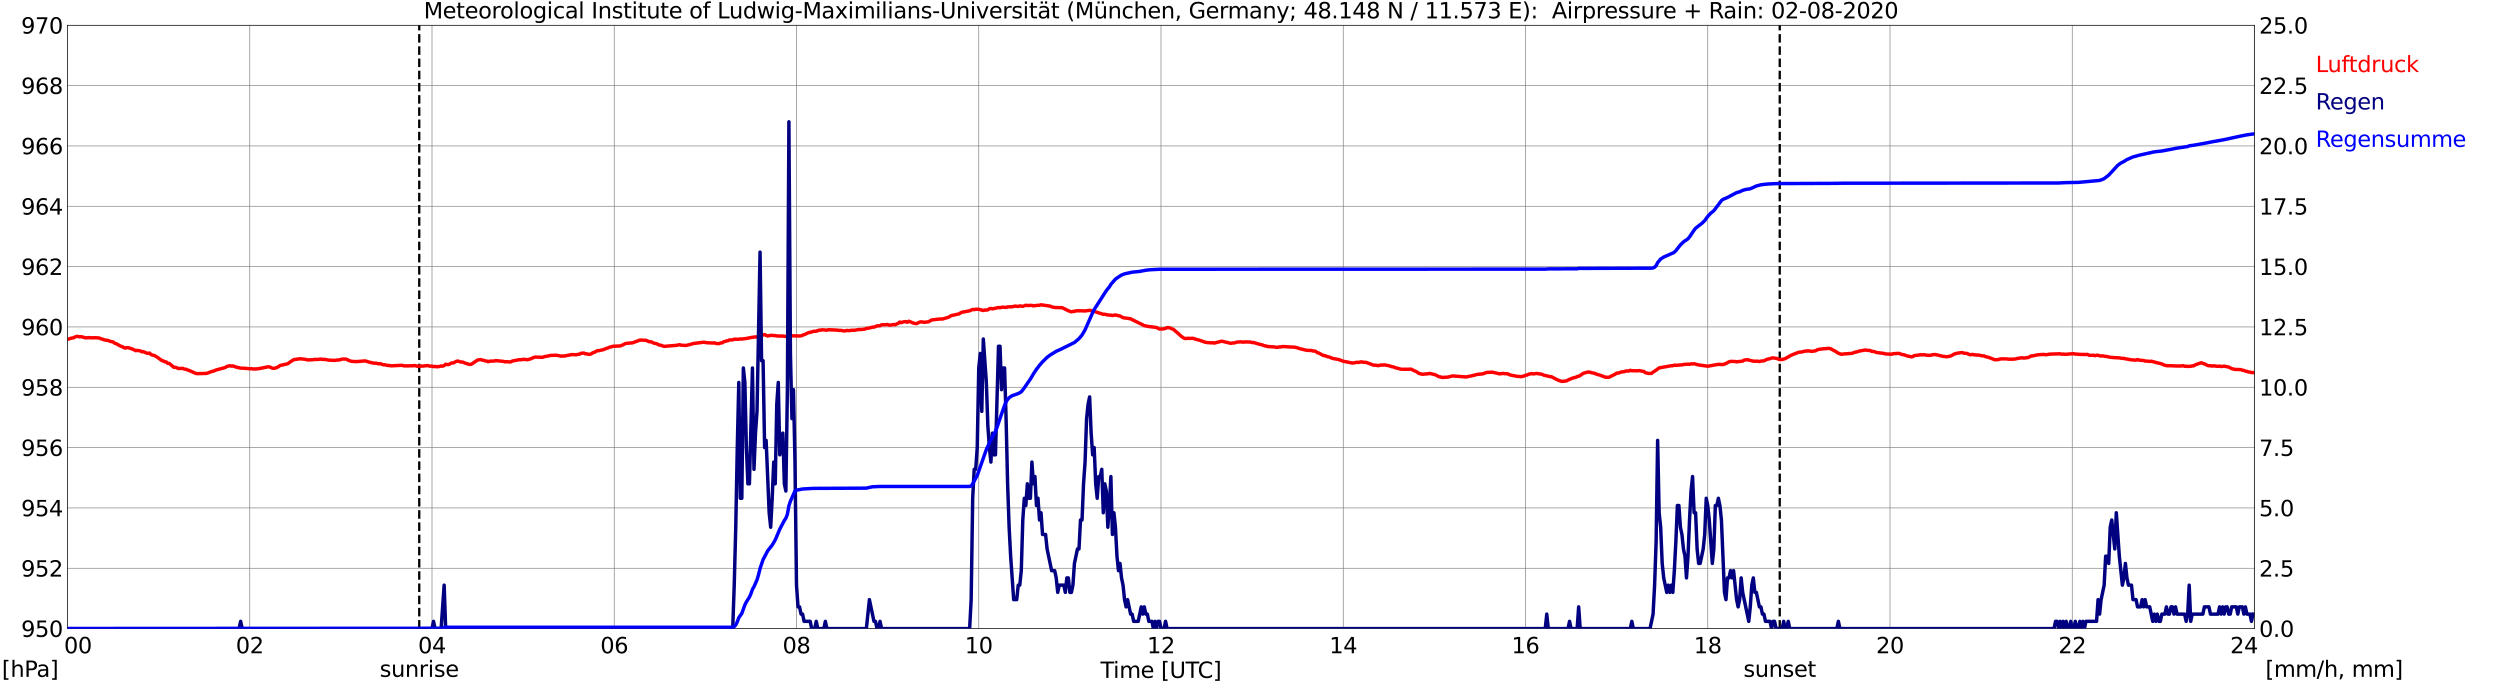 <?xml version="1.0" encoding="utf-8" standalone="no"?>
<!DOCTYPE svg PUBLIC "-//W3C//DTD SVG 1.1//EN"
  "http://www.w3.org/Graphics/SVG/1.1/DTD/svg11.dtd">
<svg xmlns:xlink="http://www.w3.org/1999/xlink" width="1085.4pt" height="296.64pt" viewBox="0 0 1085.4 296.64" xmlns="http://www.w3.org/2000/svg" version="1.1">
 <defs>
  <style type="text/css">*{stroke-linejoin: round; stroke-linecap: butt}</style>
 </defs>
 <g id="figure_1">
  <g id="patch_1">
   <path d="M 0 296.64 
L 1085.4 296.64 
L 1085.4 0 
L 0 0 
z
" style="fill: #ffffff"/>
  </g>
  <g id="axes_1">
   <g id="patch_2">
    <path d="M 29.306 272.909 
L 978.814 272.909 
L 978.814 10.976 
L 29.306 10.976 
z
" style="fill: #ffffff"/>
   </g>
   <g id="patch_3">
    <path d="M 978.814 272.909 
L 978.814 272.909 
L 978.814 10.976 
L 978.814 10.976 
z
" clip-path="url(#pf673a760d1)" style="fill: #d3d3d3; opacity: 0.25; stroke: #d3d3d3; stroke-linejoin: miter"/>
   </g>
   <g id="matplotlib.axis_1">
    <g id="xtick_1">
     <g id="line2d_1">
      <path d="M 29.306 272.909 
L 29.306 10.976 
" clip-path="url(#pf673a760d1)" style="fill: none; stroke: #808080; stroke-width: 0.3; stroke-linecap: square"/>
     </g>
     <g id="line2d_2"/>
     <g id="text_1">
      <!--    00 -->
      <g transform="translate(18.733 283.627) scale(0.095 -0.095)">
       <defs>
        <path id="DejaVuSans-20" transform="scale(0.016)"/>
        <path id="DejaVuSans-30" d="M 2034 4250 
Q 1547 4250 1301 3770 
Q 1056 3291 1056 2328 
Q 1056 1369 1301 889 
Q 1547 409 2034 409 
Q 2525 409 2770 889 
Q 3016 1369 3016 2328 
Q 3016 3291 2770 3770 
Q 2525 4250 2034 4250 
z
M 2034 4750 
Q 2819 4750 3233 4129 
Q 3647 3509 3647 2328 
Q 3647 1150 3233 529 
Q 2819 -91 2034 -91 
Q 1250 -91 836 529 
Q 422 1150 422 2328 
Q 422 3509 836 4129 
Q 1250 4750 2034 4750 
z
" transform="scale(0.016)"/>
       </defs>
       <use xlink:href="#DejaVuSans-20"/>
       <use xlink:href="#DejaVuSans-20" transform="translate(31.787 0)"/>
       <use xlink:href="#DejaVuSans-20" transform="translate(63.574 0)"/>
       <use xlink:href="#DejaVuSans-30" transform="translate(95.361 0)"/>
       <use xlink:href="#DejaVuSans-30" transform="translate(158.984 0)"/>
      </g>
     </g>
    </g>
    <g id="xtick_2">
     <g id="line2d_3">
      <path d="M 108.431 272.909 
L 108.431 10.976 
" clip-path="url(#pf673a760d1)" style="fill: none; stroke: #808080; stroke-width: 0.3; stroke-linecap: square"/>
     </g>
     <g id="line2d_4"/>
     <g id="text_2">
      <!-- 02 -->
      <g transform="translate(102.387 283.627) scale(0.095 -0.095)">
       <defs>
        <path id="DejaVuSans-32" d="M 1228 531 
L 3431 531 
L 3431 0 
L 469 0 
L 469 531 
Q 828 903 1448 1529 
Q 2069 2156 2228 2338 
Q 2531 2678 2651 2914 
Q 2772 3150 2772 3378 
Q 2772 3750 2511 3984 
Q 2250 4219 1831 4219 
Q 1534 4219 1204 4116 
Q 875 4013 500 3803 
L 500 4441 
Q 881 4594 1212 4672 
Q 1544 4750 1819 4750 
Q 2544 4750 2975 4387 
Q 3406 4025 3406 3419 
Q 3406 3131 3298 2873 
Q 3191 2616 2906 2266 
Q 2828 2175 2409 1742 
Q 1991 1309 1228 531 
z
" transform="scale(0.016)"/>
       </defs>
       <use xlink:href="#DejaVuSans-30"/>
       <use xlink:href="#DejaVuSans-32" transform="translate(63.623 0)"/>
      </g>
     </g>
    </g>
    <g id="xtick_3">
     <g id="line2d_5">
      <path d="M 187.557 272.909 
L 187.557 10.976 
" clip-path="url(#pf673a760d1)" style="fill: none; stroke: #808080; stroke-width: 0.3; stroke-linecap: square"/>
     </g>
     <g id="line2d_6"/>
     <g id="text_3">
      <!-- 04 -->
      <g transform="translate(181.513 283.627) scale(0.095 -0.095)">
       <defs>
        <path id="DejaVuSans-34" d="M 2419 4116 
L 825 1625 
L 2419 1625 
L 2419 4116 
z
M 2253 4666 
L 3047 4666 
L 3047 1625 
L 3713 1625 
L 3713 1100 
L 3047 1100 
L 3047 0 
L 2419 0 
L 2419 1100 
L 313 1100 
L 313 1709 
L 2253 4666 
z
" transform="scale(0.016)"/>
       </defs>
       <use xlink:href="#DejaVuSans-30"/>
       <use xlink:href="#DejaVuSans-34" transform="translate(63.623 0)"/>
      </g>
     </g>
    </g>
    <g id="xtick_4">
     <g id="line2d_7">
      <path d="M 266.683 272.909 
L 266.683 10.976 
" clip-path="url(#pf673a760d1)" style="fill: none; stroke: #808080; stroke-width: 0.3; stroke-linecap: square"/>
     </g>
     <g id="line2d_8"/>
     <g id="text_4">
      <!-- 06 -->
      <g transform="translate(260.638 283.627) scale(0.095 -0.095)">
       <defs>
        <path id="DejaVuSans-36" d="M 2113 2584 
Q 1688 2584 1439 2293 
Q 1191 2003 1191 1497 
Q 1191 994 1439 701 
Q 1688 409 2113 409 
Q 2538 409 2786 701 
Q 3034 994 3034 1497 
Q 3034 2003 2786 2293 
Q 2538 2584 2113 2584 
z
M 3366 4563 
L 3366 3988 
Q 3128 4100 2886 4159 
Q 2644 4219 2406 4219 
Q 1781 4219 1451 3797 
Q 1122 3375 1075 2522 
Q 1259 2794 1537 2939 
Q 1816 3084 2150 3084 
Q 2853 3084 3261 2657 
Q 3669 2231 3669 1497 
Q 3669 778 3244 343 
Q 2819 -91 2113 -91 
Q 1303 -91 875 529 
Q 447 1150 447 2328 
Q 447 3434 972 4092 
Q 1497 4750 2381 4750 
Q 2619 4750 2861 4703 
Q 3103 4656 3366 4563 
z
" transform="scale(0.016)"/>
       </defs>
       <use xlink:href="#DejaVuSans-30"/>
       <use xlink:href="#DejaVuSans-36" transform="translate(63.623 0)"/>
      </g>
     </g>
    </g>
    <g id="xtick_5">
     <g id="line2d_9">
      <path d="M 345.808 272.909 
L 345.808 10.976 
" clip-path="url(#pf673a760d1)" style="fill: none; stroke: #808080; stroke-width: 0.3; stroke-linecap: square"/>
     </g>
     <g id="line2d_10"/>
     <g id="text_5">
      <!-- 08 -->
      <g transform="translate(339.764 283.627) scale(0.095 -0.095)">
       <defs>
        <path id="DejaVuSans-38" d="M 2034 2216 
Q 1584 2216 1326 1975 
Q 1069 1734 1069 1313 
Q 1069 891 1326 650 
Q 1584 409 2034 409 
Q 2484 409 2743 651 
Q 3003 894 3003 1313 
Q 3003 1734 2745 1975 
Q 2488 2216 2034 2216 
z
M 1403 2484 
Q 997 2584 770 2862 
Q 544 3141 544 3541 
Q 544 4100 942 4425 
Q 1341 4750 2034 4750 
Q 2731 4750 3128 4425 
Q 3525 4100 3525 3541 
Q 3525 3141 3298 2862 
Q 3072 2584 2669 2484 
Q 3125 2378 3379 2068 
Q 3634 1759 3634 1313 
Q 3634 634 3220 271 
Q 2806 -91 2034 -91 
Q 1263 -91 848 271 
Q 434 634 434 1313 
Q 434 1759 690 2068 
Q 947 2378 1403 2484 
z
M 1172 3481 
Q 1172 3119 1398 2916 
Q 1625 2713 2034 2713 
Q 2441 2713 2670 2916 
Q 2900 3119 2900 3481 
Q 2900 3844 2670 4047 
Q 2441 4250 2034 4250 
Q 1625 4250 1398 4047 
Q 1172 3844 1172 3481 
z
" transform="scale(0.016)"/>
       </defs>
       <use xlink:href="#DejaVuSans-30"/>
       <use xlink:href="#DejaVuSans-38" transform="translate(63.623 0)"/>
      </g>
     </g>
    </g>
    <g id="xtick_6">
     <g id="line2d_11">
      <path d="M 424.934 272.909 
L 424.934 10.976 
" clip-path="url(#pf673a760d1)" style="fill: none; stroke: #808080; stroke-width: 0.3; stroke-linecap: square"/>
     </g>
     <g id="line2d_12"/>
     <g id="text_6">
      <!-- 10 -->
      <g transform="translate(418.89 283.627) scale(0.095 -0.095)">
       <defs>
        <path id="DejaVuSans-31" d="M 794 531 
L 1825 531 
L 1825 4091 
L 703 3866 
L 703 4441 
L 1819 4666 
L 2450 4666 
L 2450 531 
L 3481 531 
L 3481 0 
L 794 0 
L 794 531 
z
" transform="scale(0.016)"/>
       </defs>
       <use xlink:href="#DejaVuSans-31"/>
       <use xlink:href="#DejaVuSans-30" transform="translate(63.623 0)"/>
      </g>
     </g>
    </g>
    <g id="xtick_7">
     <g id="line2d_13">
      <path d="M 504.06 272.909 
L 504.06 10.976 
" clip-path="url(#pf673a760d1)" style="fill: none; stroke: #808080; stroke-width: 0.3; stroke-linecap: square"/>
     </g>
     <g id="line2d_14"/>
     <g id="text_7">
      <!-- 12 -->
      <g transform="translate(498.015 283.627) scale(0.095 -0.095)">
       <use xlink:href="#DejaVuSans-31"/>
       <use xlink:href="#DejaVuSans-32" transform="translate(63.623 0)"/>
      </g>
     </g>
    </g>
    <g id="xtick_8">
     <g id="line2d_15">
      <path d="M 583.185 272.909 
L 583.185 10.976 
" clip-path="url(#pf673a760d1)" style="fill: none; stroke: #808080; stroke-width: 0.3; stroke-linecap: square"/>
     </g>
     <g id="line2d_16"/>
     <g id="text_8">
      <!-- 14 -->
      <g transform="translate(577.141 283.627) scale(0.095 -0.095)">
       <use xlink:href="#DejaVuSans-31"/>
       <use xlink:href="#DejaVuSans-34" transform="translate(63.623 0)"/>
      </g>
     </g>
    </g>
    <g id="xtick_9">
     <g id="line2d_17">
      <path d="M 662.311 272.909 
L 662.311 10.976 
" clip-path="url(#pf673a760d1)" style="fill: none; stroke: #808080; stroke-width: 0.3; stroke-linecap: square"/>
     </g>
     <g id="line2d_18"/>
     <g id="text_9">
      <!-- 16 -->
      <g transform="translate(656.267 283.627) scale(0.095 -0.095)">
       <use xlink:href="#DejaVuSans-31"/>
       <use xlink:href="#DejaVuSans-36" transform="translate(63.623 0)"/>
      </g>
     </g>
    </g>
    <g id="xtick_10">
     <g id="line2d_19">
      <path d="M 741.437 272.909 
L 741.437 10.976 
" clip-path="url(#pf673a760d1)" style="fill: none; stroke: #808080; stroke-width: 0.3; stroke-linecap: square"/>
     </g>
     <g id="line2d_20"/>
     <g id="text_10">
      <!-- 18 -->
      <g transform="translate(735.392 283.627) scale(0.095 -0.095)">
       <use xlink:href="#DejaVuSans-31"/>
       <use xlink:href="#DejaVuSans-38" transform="translate(63.623 0)"/>
      </g>
     </g>
    </g>
    <g id="xtick_11">
     <g id="line2d_21">
      <path d="M 820.562 272.909 
L 820.562 10.976 
" clip-path="url(#pf673a760d1)" style="fill: none; stroke: #808080; stroke-width: 0.3; stroke-linecap: square"/>
     </g>
     <g id="line2d_22"/>
     <g id="text_11">
      <!-- 20 -->
      <g transform="translate(814.518 283.627) scale(0.095 -0.095)">
       <use xlink:href="#DejaVuSans-32"/>
       <use xlink:href="#DejaVuSans-30" transform="translate(63.623 0)"/>
      </g>
     </g>
    </g>
    <g id="xtick_12">
     <g id="line2d_23">
      <path d="M 899.688 272.909 
L 899.688 10.976 
" clip-path="url(#pf673a760d1)" style="fill: none; stroke: #808080; stroke-width: 0.3; stroke-linecap: square"/>
     </g>
     <g id="line2d_24"/>
     <g id="text_12">
      <!-- 22 -->
      <g transform="translate(893.644 283.627) scale(0.095 -0.095)">
       <use xlink:href="#DejaVuSans-32"/>
       <use xlink:href="#DejaVuSans-32" transform="translate(63.623 0)"/>
      </g>
     </g>
    </g>
    <g id="xtick_13">
     <g id="line2d_25">
      <path d="M 978.814 272.909 
L 978.814 10.976 
" clip-path="url(#pf673a760d1)" style="fill: none; stroke: #808080; stroke-width: 0.3; stroke-linecap: square"/>
     </g>
     <g id="line2d_26"/>
     <g id="text_13">
      <!-- 24    -->
      <g transform="translate(968.241 283.627) scale(0.095 -0.095)">
       <use xlink:href="#DejaVuSans-32"/>
       <use xlink:href="#DejaVuSans-34" transform="translate(63.623 0)"/>
       <use xlink:href="#DejaVuSans-20" transform="translate(127.246 0)"/>
       <use xlink:href="#DejaVuSans-20" transform="translate(159.033 0)"/>
       <use xlink:href="#DejaVuSans-20" transform="translate(190.82 0)"/>
      </g>
     </g>
    </g>
    <g id="text_14">
     <!-- Time [UTC] -->
     <g transform="translate(477.806 294.322) scale(0.095 -0.095)">
      <defs>
       <path id="DejaVuSans-54" d="M -19 4666 
L 3928 4666 
L 3928 4134 
L 2272 4134 
L 2272 0 
L 1638 0 
L 1638 4134 
L -19 4134 
L -19 4666 
z
" transform="scale(0.016)"/>
       <path id="DejaVuSans-69" d="M 603 3500 
L 1178 3500 
L 1178 0 
L 603 0 
L 603 3500 
z
M 603 4863 
L 1178 4863 
L 1178 4134 
L 603 4134 
L 603 4863 
z
" transform="scale(0.016)"/>
       <path id="DejaVuSans-6d" d="M 3328 2828 
Q 3544 3216 3844 3400 
Q 4144 3584 4550 3584 
Q 5097 3584 5394 3201 
Q 5691 2819 5691 2113 
L 5691 0 
L 5113 0 
L 5113 2094 
Q 5113 2597 4934 2840 
Q 4756 3084 4391 3084 
Q 3944 3084 3684 2787 
Q 3425 2491 3425 1978 
L 3425 0 
L 2847 0 
L 2847 2094 
Q 2847 2600 2669 2842 
Q 2491 3084 2119 3084 
Q 1678 3084 1418 2786 
Q 1159 2488 1159 1978 
L 1159 0 
L 581 0 
L 581 3500 
L 1159 3500 
L 1159 2956 
Q 1356 3278 1631 3431 
Q 1906 3584 2284 3584 
Q 2666 3584 2933 3390 
Q 3200 3197 3328 2828 
z
" transform="scale(0.016)"/>
       <path id="DejaVuSans-65" d="M 3597 1894 
L 3597 1613 
L 953 1613 
Q 991 1019 1311 708 
Q 1631 397 2203 397 
Q 2534 397 2845 478 
Q 3156 559 3463 722 
L 3463 178 
Q 3153 47 2828 -22 
Q 2503 -91 2169 -91 
Q 1331 -91 842 396 
Q 353 884 353 1716 
Q 353 2575 817 3079 
Q 1281 3584 2069 3584 
Q 2775 3584 3186 3129 
Q 3597 2675 3597 1894 
z
M 3022 2063 
Q 3016 2534 2758 2815 
Q 2500 3097 2075 3097 
Q 1594 3097 1305 2825 
Q 1016 2553 972 2059 
L 3022 2063 
z
" transform="scale(0.016)"/>
       <path id="DejaVuSans-5b" d="M 550 4863 
L 1875 4863 
L 1875 4416 
L 1125 4416 
L 1125 -397 
L 1875 -397 
L 1875 -844 
L 550 -844 
L 550 4863 
z
" transform="scale(0.016)"/>
       <path id="DejaVuSans-55" d="M 556 4666 
L 1191 4666 
L 1191 1831 
Q 1191 1081 1462 751 
Q 1734 422 2344 422 
Q 2950 422 3222 751 
Q 3494 1081 3494 1831 
L 3494 4666 
L 4128 4666 
L 4128 1753 
Q 4128 841 3676 375 
Q 3225 -91 2344 -91 
Q 1459 -91 1007 375 
Q 556 841 556 1753 
L 556 4666 
z
" transform="scale(0.016)"/>
       <path id="DejaVuSans-43" d="M 4122 4306 
L 4122 3641 
Q 3803 3938 3442 4084 
Q 3081 4231 2675 4231 
Q 1875 4231 1450 3742 
Q 1025 3253 1025 2328 
Q 1025 1406 1450 917 
Q 1875 428 2675 428 
Q 3081 428 3442 575 
Q 3803 722 4122 1019 
L 4122 359 
Q 3791 134 3420 21 
Q 3050 -91 2638 -91 
Q 1578 -91 968 557 
Q 359 1206 359 2328 
Q 359 3453 968 4101 
Q 1578 4750 2638 4750 
Q 3056 4750 3426 4639 
Q 3797 4528 4122 4306 
z
" transform="scale(0.016)"/>
       <path id="DejaVuSans-5d" d="M 1947 4863 
L 1947 -844 
L 622 -844 
L 622 -397 
L 1369 -397 
L 1369 4416 
L 622 4416 
L 622 4863 
L 1947 4863 
z
" transform="scale(0.016)"/>
      </defs>
      <use xlink:href="#DejaVuSans-54"/>
      <use xlink:href="#DejaVuSans-69" transform="translate(57.959 0)"/>
      <use xlink:href="#DejaVuSans-6d" transform="translate(85.742 0)"/>
      <use xlink:href="#DejaVuSans-65" transform="translate(183.154 0)"/>
      <use xlink:href="#DejaVuSans-20" transform="translate(244.678 0)"/>
      <use xlink:href="#DejaVuSans-5b" transform="translate(276.465 0)"/>
      <use xlink:href="#DejaVuSans-55" transform="translate(315.479 0)"/>
      <use xlink:href="#DejaVuSans-54" transform="translate(388.672 0)"/>
      <use xlink:href="#DejaVuSans-43" transform="translate(443.881 0)"/>
      <use xlink:href="#DejaVuSans-5d" transform="translate(513.705 0)"/>
     </g>
    </g>
   </g>
   <g id="matplotlib.axis_2">
    <g id="ytick_1">
     <g id="line2d_27">
      <path d="M 29.306 272.909 
L 978.814 272.909 
" clip-path="url(#pf673a760d1)" style="fill: none; stroke: #808080; stroke-width: 0.3; stroke-linecap: square"/>
     </g>
     <g id="line2d_28"/>
     <g id="text_15">
      <!-- 950 -->
      <g transform="translate(9.173 276.518) scale(0.095 -0.095)">
       <defs>
        <path id="DejaVuSans-39" d="M 703 97 
L 703 672 
Q 941 559 1184 500 
Q 1428 441 1663 441 
Q 2288 441 2617 861 
Q 2947 1281 2994 2138 
Q 2813 1869 2534 1725 
Q 2256 1581 1919 1581 
Q 1219 1581 811 2004 
Q 403 2428 403 3163 
Q 403 3881 828 4315 
Q 1253 4750 1959 4750 
Q 2769 4750 3195 4129 
Q 3622 3509 3622 2328 
Q 3622 1225 3098 567 
Q 2575 -91 1691 -91 
Q 1453 -91 1209 -44 
Q 966 3 703 97 
z
M 1959 2075 
Q 2384 2075 2632 2365 
Q 2881 2656 2881 3163 
Q 2881 3666 2632 3958 
Q 2384 4250 1959 4250 
Q 1534 4250 1286 3958 
Q 1038 3666 1038 3163 
Q 1038 2656 1286 2365 
Q 1534 2075 1959 2075 
z
" transform="scale(0.016)"/>
        <path id="DejaVuSans-35" d="M 691 4666 
L 3169 4666 
L 3169 4134 
L 1269 4134 
L 1269 2991 
Q 1406 3038 1543 3061 
Q 1681 3084 1819 3084 
Q 2600 3084 3056 2656 
Q 3513 2228 3513 1497 
Q 3513 744 3044 326 
Q 2575 -91 1722 -91 
Q 1428 -91 1123 -41 
Q 819 9 494 109 
L 494 744 
Q 775 591 1075 516 
Q 1375 441 1709 441 
Q 2250 441 2565 725 
Q 2881 1009 2881 1497 
Q 2881 1984 2565 2268 
Q 2250 2553 1709 2553 
Q 1456 2553 1204 2497 
Q 953 2441 691 2322 
L 691 4666 
z
" transform="scale(0.016)"/>
       </defs>
       <use xlink:href="#DejaVuSans-39"/>
       <use xlink:href="#DejaVuSans-35" transform="translate(63.623 0)"/>
       <use xlink:href="#DejaVuSans-30" transform="translate(127.246 0)"/>
      </g>
     </g>
    </g>
    <g id="ytick_2">
     <g id="line2d_29">
      <path d="M 29.306 246.715 
L 978.814 246.715 
" clip-path="url(#pf673a760d1)" style="fill: none; stroke: #808080; stroke-width: 0.3; stroke-linecap: square"/>
     </g>
     <g id="line2d_30"/>
     <g id="text_16">
      <!-- 952 -->
      <g transform="translate(9.173 250.325) scale(0.095 -0.095)">
       <use xlink:href="#DejaVuSans-39"/>
       <use xlink:href="#DejaVuSans-35" transform="translate(63.623 0)"/>
       <use xlink:href="#DejaVuSans-32" transform="translate(127.246 0)"/>
      </g>
     </g>
    </g>
    <g id="ytick_3">
     <g id="line2d_31">
      <path d="M 29.306 220.522 
L 978.814 220.522 
" clip-path="url(#pf673a760d1)" style="fill: none; stroke: #808080; stroke-width: 0.3; stroke-linecap: square"/>
     </g>
     <g id="line2d_32"/>
     <g id="text_17">
      <!-- 954 -->
      <g transform="translate(9.173 224.131) scale(0.095 -0.095)">
       <use xlink:href="#DejaVuSans-39"/>
       <use xlink:href="#DejaVuSans-35" transform="translate(63.623 0)"/>
       <use xlink:href="#DejaVuSans-34" transform="translate(127.246 0)"/>
      </g>
     </g>
    </g>
    <g id="ytick_4">
     <g id="line2d_33">
      <path d="M 29.306 194.329 
L 978.814 194.329 
" clip-path="url(#pf673a760d1)" style="fill: none; stroke: #808080; stroke-width: 0.3; stroke-linecap: square"/>
     </g>
     <g id="line2d_34"/>
     <g id="text_18">
      <!-- 956 -->
      <g transform="translate(9.173 197.938) scale(0.095 -0.095)">
       <use xlink:href="#DejaVuSans-39"/>
       <use xlink:href="#DejaVuSans-35" transform="translate(63.623 0)"/>
       <use xlink:href="#DejaVuSans-36" transform="translate(127.246 0)"/>
      </g>
     </g>
    </g>
    <g id="ytick_5">
     <g id="line2d_35">
      <path d="M 29.306 168.136 
L 978.814 168.136 
" clip-path="url(#pf673a760d1)" style="fill: none; stroke: #808080; stroke-width: 0.3; stroke-linecap: square"/>
     </g>
     <g id="line2d_36"/>
     <g id="text_19">
      <!-- 958 -->
      <g transform="translate(9.173 171.745) scale(0.095 -0.095)">
       <use xlink:href="#DejaVuSans-39"/>
       <use xlink:href="#DejaVuSans-35" transform="translate(63.623 0)"/>
       <use xlink:href="#DejaVuSans-38" transform="translate(127.246 0)"/>
      </g>
     </g>
    </g>
    <g id="ytick_6">
     <g id="line2d_37">
      <path d="M 29.306 141.942 
L 978.814 141.942 
" clip-path="url(#pf673a760d1)" style="fill: none; stroke: #808080; stroke-width: 0.3; stroke-linecap: square"/>
     </g>
     <g id="line2d_38"/>
     <g id="text_20">
      <!-- 960 -->
      <g transform="translate(9.173 145.551) scale(0.095 -0.095)">
       <use xlink:href="#DejaVuSans-39"/>
       <use xlink:href="#DejaVuSans-36" transform="translate(63.623 0)"/>
       <use xlink:href="#DejaVuSans-30" transform="translate(127.246 0)"/>
      </g>
     </g>
    </g>
    <g id="ytick_7">
     <g id="line2d_39">
      <path d="M 29.306 115.749 
L 978.814 115.749 
" clip-path="url(#pf673a760d1)" style="fill: none; stroke: #808080; stroke-width: 0.3; stroke-linecap: square"/>
     </g>
     <g id="line2d_40"/>
     <g id="text_21">
      <!-- 962 -->
      <g transform="translate(9.173 119.358) scale(0.095 -0.095)">
       <use xlink:href="#DejaVuSans-39"/>
       <use xlink:href="#DejaVuSans-36" transform="translate(63.623 0)"/>
       <use xlink:href="#DejaVuSans-32" transform="translate(127.246 0)"/>
      </g>
     </g>
    </g>
    <g id="ytick_8">
     <g id="line2d_41">
      <path d="M 29.306 89.556 
L 978.814 89.556 
" clip-path="url(#pf673a760d1)" style="fill: none; stroke: #808080; stroke-width: 0.3; stroke-linecap: square"/>
     </g>
     <g id="line2d_42"/>
     <g id="text_22">
      <!-- 964 -->
      <g transform="translate(9.173 93.165) scale(0.095 -0.095)">
       <use xlink:href="#DejaVuSans-39"/>
       <use xlink:href="#DejaVuSans-36" transform="translate(63.623 0)"/>
       <use xlink:href="#DejaVuSans-34" transform="translate(127.246 0)"/>
      </g>
     </g>
    </g>
    <g id="ytick_9">
     <g id="line2d_43">
      <path d="M 29.306 63.362 
L 978.814 63.362 
" clip-path="url(#pf673a760d1)" style="fill: none; stroke: #808080; stroke-width: 0.3; stroke-linecap: square"/>
     </g>
     <g id="line2d_44"/>
     <g id="text_23">
      <!-- 966 -->
      <g transform="translate(9.173 66.972) scale(0.095 -0.095)">
       <use xlink:href="#DejaVuSans-39"/>
       <use xlink:href="#DejaVuSans-36" transform="translate(63.623 0)"/>
       <use xlink:href="#DejaVuSans-36" transform="translate(127.246 0)"/>
      </g>
     </g>
    </g>
    <g id="ytick_10">
     <g id="line2d_45">
      <path d="M 29.306 37.169 
L 978.814 37.169 
" clip-path="url(#pf673a760d1)" style="fill: none; stroke: #808080; stroke-width: 0.3; stroke-linecap: square"/>
     </g>
     <g id="line2d_46"/>
     <g id="text_24">
      <!-- 968 -->
      <g transform="translate(9.173 40.778) scale(0.095 -0.095)">
       <use xlink:href="#DejaVuSans-39"/>
       <use xlink:href="#DejaVuSans-36" transform="translate(63.623 0)"/>
       <use xlink:href="#DejaVuSans-38" transform="translate(127.246 0)"/>
      </g>
     </g>
    </g>
    <g id="ytick_11">
     <g id="line2d_47">
      <path d="M 29.306 10.976 
L 978.814 10.976 
" clip-path="url(#pf673a760d1)" style="fill: none; stroke: #808080; stroke-width: 0.3; stroke-linecap: square"/>
     </g>
     <g id="line2d_48"/>
     <g id="text_25">
      <!-- 970 -->
      <g transform="translate(9.173 14.585) scale(0.095 -0.095)">
       <defs>
        <path id="DejaVuSans-37" d="M 525 4666 
L 3525 4666 
L 3525 4397 
L 1831 0 
L 1172 0 
L 2766 4134 
L 525 4134 
L 525 4666 
z
" transform="scale(0.016)"/>
       </defs>
       <use xlink:href="#DejaVuSans-39"/>
       <use xlink:href="#DejaVuSans-37" transform="translate(63.623 0)"/>
       <use xlink:href="#DejaVuSans-30" transform="translate(127.246 0)"/>
      </g>
     </g>
    </g>
   </g>
   <g id="line2d_49">
    <path d="M 182.018 272.909 
L 182.018 10.976 
" clip-path="url(#pf673a760d1)" style="fill: none; stroke-dasharray: 3.7,1.6; stroke-dashoffset: 0; stroke: #000000"/>
   </g>
   <g id="line2d_50">
    <path d="M 772.691 272.909 
L 772.691 10.976 
" clip-path="url(#pf673a760d1)" style="fill: none; stroke-dasharray: 3.7,1.6; stroke-dashoffset: 0; stroke: #000000"/>
   </g>
   <g id="line2d_51">
    <path d="M 29.306 147.268 
L 29.965 147.181 
L 30.625 146.893 
L 31.943 146.657 
L 32.603 146.29 
L 33.262 146.055 
L 33.921 146.081 
L 34.581 146.238 
L 35.24 146.159 
L 37.218 146.709 
L 38.537 146.578 
L 39.856 146.683 
L 41.175 146.631 
L 42.493 146.683 
L 43.153 146.762 
L 43.812 147.102 
L 44.472 147.207 
L 45.131 147.521 
L 46.45 147.757 
L 47.109 147.862 
L 47.768 148.176 
L 49.087 148.464 
L 49.747 148.988 
L 50.406 149.198 
L 52.384 150.298 
L 53.043 150.481 
L 53.703 150.874 
L 54.362 151.136 
L 55.022 150.953 
L 55.681 150.953 
L 57.659 151.608 
L 58.978 152.262 
L 59.637 152.105 
L 60.956 152.367 
L 61.615 152.76 
L 62.275 152.681 
L 63.594 153.284 
L 64.253 153.415 
L 64.912 153.284 
L 65.572 153.939 
L 66.231 154.175 
L 66.89 154.279 
L 68.209 155.039 
L 70.187 156.48 
L 70.847 156.663 
L 71.506 157.082 
L 72.166 157.134 
L 72.825 157.763 
L 73.484 157.763 
L 75.462 159.466 
L 76.122 159.439 
L 77.441 159.989 
L 79.419 159.937 
L 80.078 160.278 
L 80.737 160.278 
L 81.397 160.618 
L 82.056 160.801 
L 84.694 161.98 
L 85.353 162.216 
L 89.309 162.137 
L 89.969 162.033 
L 91.947 161.273 
L 92.606 161.168 
L 93.925 160.592 
L 97.222 159.727 
L 97.881 159.492 
L 98.541 159.073 
L 99.86 158.785 
L 100.519 158.968 
L 101.178 158.863 
L 102.497 159.387 
L 103.816 159.675 
L 104.475 159.832 
L 105.794 159.858 
L 108.431 160.094 
L 109.091 160.068 
L 109.75 160.199 
L 111.728 160.147 
L 113.047 159.937 
L 116.344 159.256 
L 117.003 159.282 
L 118.322 159.885 
L 118.982 159.937 
L 120.3 159.544 
L 121.619 158.68 
L 124.916 157.92 
L 126.235 156.977 
L 127.553 156.139 
L 130.191 155.772 
L 131.51 155.877 
L 132.829 156.06 
L 133.488 156.27 
L 136.125 156.165 
L 136.785 155.982 
L 137.444 156.087 
L 139.422 155.903 
L 140.082 156.087 
L 140.741 155.982 
L 142.719 156.349 
L 145.357 156.48 
L 146.016 156.349 
L 147.335 156.27 
L 148.654 155.877 
L 149.972 155.877 
L 150.632 156.06 
L 151.291 156.453 
L 152.61 156.872 
L 154.588 157.003 
L 158.544 156.689 
L 160.523 157.292 
L 162.501 157.711 
L 163.16 157.658 
L 164.479 157.973 
L 165.138 157.894 
L 166.457 158.392 
L 167.116 158.392 
L 168.435 158.68 
L 169.094 158.68 
L 169.754 158.837 
L 174.37 158.601 
L 175.688 158.863 
L 178.985 158.811 
L 180.304 158.706 
L 180.963 158.968 
L 182.282 159.046 
L 182.941 158.916 
L 183.601 158.942 
L 185.579 158.706 
L 186.898 159.02 
L 187.557 158.916 
L 188.216 159.204 
L 188.876 159.046 
L 189.535 159.256 
L 190.854 159.099 
L 191.513 158.863 
L 192.173 158.994 
L 192.832 158.706 
L 193.492 158.13 
L 194.151 158.287 
L 194.81 158.261 
L 196.129 157.553 
L 196.788 157.58 
L 198.107 156.899 
L 198.767 156.741 
L 200.085 157.187 
L 200.745 157.161 
L 202.063 157.684 
L 203.382 158.104 
L 204.042 158.234 
L 204.701 158.104 
L 206.02 157.213 
L 207.339 156.322 
L 208.657 156.087 
L 209.317 156.349 
L 209.976 156.427 
L 210.635 156.663 
L 211.295 156.768 
L 211.954 157.056 
L 212.614 156.794 
L 213.932 156.768 
L 214.592 156.741 
L 215.251 156.558 
L 218.548 156.899 
L 219.207 157.108 
L 219.867 157.003 
L 221.186 157.161 
L 221.845 157.082 
L 222.504 156.715 
L 224.482 156.375 
L 225.142 156.191 
L 226.461 156.191 
L 227.12 155.982 
L 229.098 156.165 
L 230.417 155.799 
L 231.736 155.196 
L 232.395 155.013 
L 235.033 155.117 
L 235.692 155.117 
L 236.351 154.829 
L 238.329 154.489 
L 238.989 154.305 
L 241.626 154.227 
L 242.945 154.489 
L 243.604 154.62 
L 244.264 154.541 
L 244.923 154.594 
L 248.22 153.939 
L 249.539 153.991 
L 250.198 154.044 
L 250.858 153.834 
L 251.517 153.808 
L 252.176 153.415 
L 253.495 153.258 
L 254.155 153.651 
L 254.814 153.598 
L 255.473 153.834 
L 256.133 153.808 
L 256.792 153.572 
L 257.451 153.127 
L 258.111 152.943 
L 258.77 152.524 
L 259.43 152.262 
L 260.089 152.236 
L 261.408 151.922 
L 262.067 151.765 
L 263.386 151.215 
L 264.045 151.031 
L 264.705 150.717 
L 265.364 150.612 
L 266.023 150.35 
L 269.32 150.193 
L 270.639 149.643 
L 271.298 149.25 
L 271.958 149.067 
L 274.595 148.857 
L 277.892 147.626 
L 280.53 147.757 
L 281.849 148.36 
L 282.508 148.386 
L 283.167 148.595 
L 283.827 148.988 
L 285.145 149.224 
L 285.805 149.617 
L 286.464 149.853 
L 287.124 149.905 
L 287.783 150.246 
L 288.442 150.376 
L 293.717 149.931 
L 295.036 149.643 
L 295.696 149.853 
L 297.014 149.931 
L 297.674 150.01 
L 299.652 149.564 
L 300.971 149.145 
L 305.586 148.569 
L 306.905 148.805 
L 309.543 148.936 
L 310.202 148.857 
L 310.861 149.119 
L 312.18 149.198 
L 312.839 148.91 
L 313.499 148.857 
L 314.158 148.412 
L 315.477 148.019 
L 316.136 147.862 
L 316.796 147.574 
L 318.114 147.574 
L 318.774 147.259 
L 320.752 147.312 
L 321.411 147.129 
L 322.071 147.207 
L 324.049 146.945 
L 326.027 146.552 
L 328.005 146.264 
L 328.665 146.317 
L 329.324 145.793 
L 329.983 145.452 
L 330.643 145.557 
L 331.302 145.478 
L 331.961 145.243 
L 333.28 145.897 
L 334.599 145.583 
L 336.577 145.714 
L 337.896 145.897 
L 339.874 145.897 
L 340.533 146.028 
L 343.171 146.002 
L 343.83 145.793 
L 347.127 145.871 
L 347.787 145.819 
L 349.765 145.033 
L 351.083 144.404 
L 352.402 144.142 
L 353.062 143.854 
L 354.38 143.802 
L 355.699 143.304 
L 356.359 143.33 
L 357.018 143.173 
L 358.996 143.357 
L 359.655 143.147 
L 363.612 143.33 
L 364.271 143.461 
L 364.93 143.409 
L 366.249 143.645 
L 366.909 143.671 
L 367.568 143.435 
L 368.227 143.566 
L 370.206 143.357 
L 370.865 143.409 
L 372.843 143.042 
L 373.502 143.095 
L 375.481 142.885 
L 376.14 142.571 
L 377.459 142.414 
L 378.777 142.021 
L 379.437 142.047 
L 380.756 141.497 
L 382.074 141.418 
L 382.734 141.025 
L 383.393 140.973 
L 384.053 141.052 
L 385.371 140.868 
L 386.031 141.209 
L 387.349 141.025 
L 388.009 140.868 
L 388.668 141.025 
L 389.328 140.633 
L 389.987 140.371 
L 390.646 139.821 
L 391.306 140.109 
L 391.965 139.794 
L 393.284 139.611 
L 393.943 139.925 
L 394.603 139.454 
L 396.581 140.292 
L 397.899 140.528 
L 399.218 139.847 
L 399.878 139.742 
L 400.537 139.768 
L 401.196 139.952 
L 403.175 139.69 
L 404.493 138.904 
L 408.45 138.459 
L 409.109 138.537 
L 411.746 137.751 
L 413.065 137.018 
L 416.362 136.284 
L 417.022 135.839 
L 417.681 135.551 
L 420.978 134.949 
L 422.297 134.32 
L 422.956 134.451 
L 423.615 134.268 
L 424.934 134.268 
L 426.912 134.818 
L 427.572 134.582 
L 428.231 134.634 
L 428.89 134.503 
L 429.55 134.032 
L 430.209 133.927 
L 430.869 134.11 
L 433.506 133.508 
L 434.165 133.639 
L 434.825 133.429 
L 435.484 133.351 
L 436.803 133.482 
L 437.462 133.22 
L 439.44 133.194 
L 440.759 132.879 
L 442.078 133.063 
L 442.737 132.801 
L 444.056 133.01 
L 445.375 132.513 
L 446.034 132.644 
L 448.012 132.565 
L 448.672 132.801 
L 450.65 132.539 
L 451.309 132.539 
L 451.969 132.329 
L 455.925 132.906 
L 456.584 133.22 
L 457.903 133.508 
L 461.2 133.587 
L 463.838 134.922 
L 465.156 135.394 
L 465.816 135.211 
L 466.475 135.184 
L 467.134 134.949 
L 469.113 134.922 
L 471.091 135.001 
L 472.409 134.818 
L 473.069 134.739 
L 474.388 134.975 
L 479.003 136.468 
L 479.663 136.442 
L 480.981 136.756 
L 482.3 136.835 
L 482.96 136.966 
L 484.278 136.73 
L 485.597 137.096 
L 486.256 137.175 
L 487.575 137.935 
L 489.553 138.197 
L 490.872 138.432 
L 492.191 139.113 
L 495.488 140.711 
L 496.807 141.392 
L 497.466 141.471 
L 498.125 141.68 
L 502.082 142.178 
L 503.4 142.859 
L 504.719 142.807 
L 505.379 142.754 
L 506.038 142.571 
L 506.697 142.204 
L 507.357 142.23 
L 508.016 142.388 
L 508.675 142.728 
L 509.335 142.911 
L 511.972 145.164 
L 512.632 145.845 
L 513.95 146.762 
L 514.61 146.998 
L 515.929 146.867 
L 516.588 146.919 
L 517.907 146.867 
L 519.226 147.312 
L 520.544 147.652 
L 522.522 148.307 
L 523.182 148.569 
L 524.501 148.779 
L 525.16 148.753 
L 525.819 148.883 
L 526.479 148.779 
L 527.138 148.962 
L 530.435 148.124 
L 534.391 149.067 
L 535.051 148.91 
L 535.71 148.936 
L 537.029 148.517 
L 539.007 148.412 
L 539.666 148.569 
L 540.326 148.464 
L 541.644 148.464 
L 542.963 148.517 
L 543.623 148.726 
L 544.282 148.726 
L 546.919 149.486 
L 548.238 149.8 
L 548.898 150.115 
L 549.557 150.193 
L 550.216 150.429 
L 552.195 150.56 
L 553.513 150.638 
L 554.173 150.848 
L 555.491 150.612 
L 556.151 150.638 
L 556.81 150.455 
L 558.129 150.507 
L 559.448 150.612 
L 562.085 150.717 
L 563.404 151.058 
L 564.063 151.319 
L 566.701 151.948 
L 567.36 152.105 
L 569.338 152.158 
L 569.998 152.393 
L 570.657 152.393 
L 571.317 152.603 
L 571.976 153.127 
L 572.635 153.31 
L 574.613 154.384 
L 575.273 154.384 
L 575.932 154.725 
L 577.251 155.065 
L 578.57 155.615 
L 581.207 156.087 
L 583.185 156.846 
L 584.504 157.082 
L 587.142 157.632 
L 588.46 157.422 
L 589.12 157.292 
L 589.779 157.344 
L 591.098 157.082 
L 591.757 157.265 
L 593.076 157.318 
L 596.373 158.549 
L 597.032 158.523 
L 598.351 158.758 
L 599.67 158.444 
L 600.329 158.523 
L 600.989 158.392 
L 602.967 158.785 
L 603.626 158.942 
L 604.286 159.23 
L 604.945 159.256 
L 605.604 159.597 
L 607.582 160.094 
L 608.242 160.304 
L 611.539 160.33 
L 612.198 160.251 
L 612.858 160.33 
L 613.517 160.749 
L 614.836 161.299 
L 616.154 162.163 
L 617.473 162.452 
L 618.133 162.478 
L 618.792 162.347 
L 619.451 162.347 
L 620.77 162.137 
L 622.089 162.452 
L 622.748 162.583 
L 623.408 162.845 
L 624.726 163.552 
L 625.386 163.63 
L 626.045 163.866 
L 628.023 163.761 
L 628.683 163.709 
L 630.661 163.211 
L 631.98 163.316 
L 636.595 163.656 
L 639.892 162.949 
L 641.211 162.583 
L 643.848 162.294 
L 645.167 161.797 
L 645.827 161.666 
L 647.145 161.64 
L 647.805 161.561 
L 651.102 162.321 
L 652.42 162.137 
L 653.739 162.268 
L 654.399 162.242 
L 655.717 162.818 
L 659.014 163.447 
L 659.674 163.421 
L 660.333 163.552 
L 661.652 163.264 
L 662.311 162.949 
L 662.97 162.818 
L 663.63 162.504 
L 664.949 162.19 
L 665.608 162.347 
L 666.927 162.163 
L 667.586 162.163 
L 668.246 162.347 
L 668.905 162.373 
L 669.564 162.53 
L 670.224 162.871 
L 672.861 163.499 
L 673.521 163.526 
L 676.158 164.914 
L 677.477 165.411 
L 678.136 165.595 
L 680.114 165.385 
L 680.774 164.992 
L 682.092 164.416 
L 683.411 163.945 
L 684.071 163.866 
L 684.73 163.473 
L 685.389 163.368 
L 686.049 163.028 
L 687.368 162.085 
L 688.686 161.718 
L 689.346 161.535 
L 690.005 161.535 
L 691.324 161.902 
L 691.983 161.98 
L 693.302 162.504 
L 694.621 162.871 
L 696.599 163.63 
L 697.258 163.787 
L 698.577 163.787 
L 701.215 162.478 
L 701.874 161.98 
L 702.533 162.006 
L 703.852 161.509 
L 705.171 161.378 
L 705.83 161.09 
L 706.49 161.037 
L 707.149 161.116 
L 707.808 160.775 
L 708.468 160.959 
L 711.105 160.985 
L 711.765 160.906 
L 713.743 161.299 
L 714.402 161.823 
L 715.721 162.137 
L 717.04 162.111 
L 717.699 161.535 
L 718.358 161.168 
L 720.337 159.727 
L 725.612 158.785 
L 726.271 158.785 
L 726.93 158.523 
L 727.59 158.627 
L 729.568 158.444 
L 730.227 158.444 
L 730.887 158.234 
L 732.865 158.104 
L 733.524 158.156 
L 734.184 157.973 
L 734.843 158.025 
L 735.502 157.92 
L 737.48 158.444 
L 741.437 158.994 
L 746.052 158.182 
L 748.031 158.287 
L 749.349 157.815 
L 750.668 157.082 
L 751.327 156.899 
L 753.306 156.951 
L 753.965 157.082 
L 756.602 156.768 
L 757.262 156.322 
L 758.581 156.165 
L 760.559 156.637 
L 761.218 156.82 
L 763.196 156.82 
L 763.856 156.977 
L 764.515 156.768 
L 765.834 156.663 
L 767.153 156.008 
L 768.471 155.72 
L 769.131 155.458 
L 769.79 155.379 
L 771.768 155.694 
L 772.428 156.087 
L 773.746 156.087 
L 775.065 155.694 
L 777.703 154.201 
L 780.34 153.153 
L 781 152.917 
L 782.318 152.812 
L 782.978 152.577 
L 784.956 152.315 
L 786.275 152.498 
L 786.934 152.524 
L 788.253 152.289 
L 788.912 151.922 
L 789.572 151.686 
L 792.209 151.372 
L 792.868 151.398 
L 793.528 151.241 
L 794.187 151.267 
L 794.847 151.45 
L 796.825 152.498 
L 798.143 153.363 
L 799.462 153.808 
L 800.781 153.651 
L 804.078 153.415 
L 805.397 152.891 
L 806.056 152.812 
L 807.375 152.393 
L 809.353 152.053 
L 810.012 151.948 
L 810.672 152.131 
L 811.331 152.105 
L 811.99 152.21 
L 812.65 152.551 
L 813.309 152.577 
L 813.969 152.734 
L 814.628 153.022 
L 817.925 153.441 
L 818.584 153.677 
L 820.562 153.729 
L 821.222 153.834 
L 821.881 153.572 
L 823.859 153.441 
L 824.519 153.441 
L 825.837 153.939 
L 826.497 153.991 
L 828.475 154.672 
L 829.134 154.725 
L 829.794 154.934 
L 830.453 154.829 
L 831.112 154.358 
L 832.431 154.253 
L 833.75 153.991 
L 834.409 154.122 
L 835.069 153.991 
L 837.047 154.279 
L 838.366 154.227 
L 839.025 153.991 
L 840.344 153.939 
L 843.641 154.725 
L 844.3 154.751 
L 844.959 154.908 
L 846.278 154.725 
L 846.938 154.541 
L 847.597 154.227 
L 848.256 153.782 
L 849.575 153.389 
L 851.553 153.074 
L 852.213 153.153 
L 852.872 153.389 
L 853.531 153.389 
L 854.191 153.52 
L 854.85 153.86 
L 855.51 154.044 
L 856.169 153.886 
L 858.147 154.175 
L 858.806 154.096 
L 860.125 154.41 
L 861.444 154.541 
L 862.103 154.856 
L 863.422 155.17 
L 866.06 156.191 
L 867.378 156.139 
L 868.697 155.799 
L 871.335 155.825 
L 871.994 155.956 
L 873.313 155.956 
L 874.632 155.903 
L 875.95 155.615 
L 877.269 155.406 
L 877.929 155.327 
L 878.588 155.484 
L 880.566 155.222 
L 881.885 154.541 
L 882.544 154.515 
L 884.522 154.07 
L 886.5 153.913 
L 887.16 153.886 
L 888.479 154.017 
L 889.797 153.755 
L 894.413 153.598 
L 895.072 153.782 
L 895.732 153.729 
L 897.051 153.834 
L 899.029 153.624 
L 899.688 153.651 
L 900.347 153.546 
L 901.007 153.755 
L 901.666 153.729 
L 902.985 153.86 
L 905.622 153.913 
L 906.282 153.86 
L 906.941 154.201 
L 907.601 154.279 
L 908.919 154.227 
L 909.579 154.436 
L 910.238 154.227 
L 910.898 154.227 
L 911.557 154.489 
L 912.216 154.567 
L 912.876 154.489 
L 914.194 154.751 
L 914.854 154.803 
L 916.173 155.117 
L 918.151 155.275 
L 920.129 155.379 
L 921.448 155.615 
L 922.107 155.563 
L 922.766 155.799 
L 924.085 155.982 
L 924.745 156.165 
L 927.382 156.375 
L 928.041 156.087 
L 928.701 156.349 
L 930.679 156.532 
L 931.338 156.741 
L 932.657 156.82 
L 933.316 156.925 
L 933.976 156.82 
L 938.592 158.025 
L 939.91 158.601 
L 941.229 158.837 
L 941.888 158.758 
L 945.185 158.916 
L 947.163 158.889 
L 947.823 158.732 
L 948.482 159.046 
L 949.142 158.968 
L 949.801 159.099 
L 951.12 159.02 
L 951.779 158.863 
L 952.438 158.837 
L 953.098 158.392 
L 955.735 157.475 
L 956.395 157.789 
L 957.054 157.946 
L 958.373 158.654 
L 959.032 158.811 
L 959.692 158.758 
L 960.351 158.968 
L 961.01 158.811 
L 962.329 158.994 
L 962.989 159.046 
L 963.648 158.942 
L 964.307 159.151 
L 965.626 158.968 
L 967.604 159.361 
L 968.923 160.042 
L 970.242 160.382 
L 972.879 160.461 
L 973.539 160.749 
L 974.198 160.828 
L 974.857 161.142 
L 975.517 161.221 
L 976.176 161.482 
L 976.836 161.535 
L 977.495 161.751 
L 978.154 161.762 
L 978.154 161.762 
" clip-path="url(#pf673a760d1)" style="fill: none; stroke: #ff0000; stroke-width: 1.5; stroke-linecap: square"/>
   </g>
   <g id="patch_4">
    <path d="M 29.306 272.909 
L 29.306 10.976 
" style="fill: none; stroke: #000000; stroke-width: 0.3; stroke-linejoin: miter; stroke-linecap: square"/>
   </g>
   <g id="patch_5">
    <path d="M 29.306 272.909 
L 978.814 272.909 
" style="fill: none; stroke: #000000; stroke-width: 0.3; stroke-linejoin: miter; stroke-linecap: square"/>
   </g>
   <g id="patch_6">
    <path d="M 29.306 10.976 
L 978.814 10.976 
" style="fill: none; stroke: #000000; stroke-width: 0.3; stroke-linejoin: miter; stroke-linecap: square"/>
   </g>
   <g id="text_26">
    <!-- sunrise -->
    <g transform="translate(164.854 293.863) scale(0.095 -0.095)">
     <defs>
      <path id="DejaVuSans-73" d="M 2834 3397 
L 2834 2853 
Q 2591 2978 2328 3040 
Q 2066 3103 1784 3103 
Q 1356 3103 1142 2972 
Q 928 2841 928 2578 
Q 928 2378 1081 2264 
Q 1234 2150 1697 2047 
L 1894 2003 
Q 2506 1872 2764 1633 
Q 3022 1394 3022 966 
Q 3022 478 2636 193 
Q 2250 -91 1575 -91 
Q 1294 -91 989 -36 
Q 684 19 347 128 
L 347 722 
Q 666 556 975 473 
Q 1284 391 1588 391 
Q 1994 391 2212 530 
Q 2431 669 2431 922 
Q 2431 1156 2273 1281 
Q 2116 1406 1581 1522 
L 1381 1569 
Q 847 1681 609 1914 
Q 372 2147 372 2553 
Q 372 3047 722 3315 
Q 1072 3584 1716 3584 
Q 2034 3584 2315 3537 
Q 2597 3491 2834 3397 
z
" transform="scale(0.016)"/>
      <path id="DejaVuSans-75" d="M 544 1381 
L 544 3500 
L 1119 3500 
L 1119 1403 
Q 1119 906 1312 657 
Q 1506 409 1894 409 
Q 2359 409 2629 706 
Q 2900 1003 2900 1516 
L 2900 3500 
L 3475 3500 
L 3475 0 
L 2900 0 
L 2900 538 
Q 2691 219 2414 64 
Q 2138 -91 1772 -91 
Q 1169 -91 856 284 
Q 544 659 544 1381 
z
M 1991 3584 
L 1991 3584 
z
" transform="scale(0.016)"/>
      <path id="DejaVuSans-6e" d="M 3513 2113 
L 3513 0 
L 2938 0 
L 2938 2094 
Q 2938 2591 2744 2837 
Q 2550 3084 2163 3084 
Q 1697 3084 1428 2787 
Q 1159 2491 1159 1978 
L 1159 0 
L 581 0 
L 581 3500 
L 1159 3500 
L 1159 2956 
Q 1366 3272 1645 3428 
Q 1925 3584 2291 3584 
Q 2894 3584 3203 3211 
Q 3513 2838 3513 2113 
z
" transform="scale(0.016)"/>
      <path id="DejaVuSans-72" d="M 2631 2963 
Q 2534 3019 2420 3045 
Q 2306 3072 2169 3072 
Q 1681 3072 1420 2755 
Q 1159 2438 1159 1844 
L 1159 0 
L 581 0 
L 581 3500 
L 1159 3500 
L 1159 2956 
Q 1341 3275 1631 3429 
Q 1922 3584 2338 3584 
Q 2397 3584 2469 3576 
Q 2541 3569 2628 3553 
L 2631 2963 
z
" transform="scale(0.016)"/>
     </defs>
     <use xlink:href="#DejaVuSans-73"/>
     <use xlink:href="#DejaVuSans-75" transform="translate(52.1 0)"/>
     <use xlink:href="#DejaVuSans-6e" transform="translate(115.479 0)"/>
     <use xlink:href="#DejaVuSans-72" transform="translate(178.857 0)"/>
     <use xlink:href="#DejaVuSans-69" transform="translate(219.971 0)"/>
     <use xlink:href="#DejaVuSans-73" transform="translate(247.754 0)"/>
     <use xlink:href="#DejaVuSans-65" transform="translate(299.854 0)"/>
    </g>
   </g>
   <g id="text_27">
    <!-- sunset -->
    <g transform="translate(756.937 293.863) scale(0.095 -0.095)">
     <defs>
      <path id="DejaVuSans-74" d="M 1172 4494 
L 1172 3500 
L 2356 3500 
L 2356 3053 
L 1172 3053 
L 1172 1153 
Q 1172 725 1289 603 
Q 1406 481 1766 481 
L 2356 481 
L 2356 0 
L 1766 0 
Q 1100 0 847 248 
Q 594 497 594 1153 
L 594 3053 
L 172 3053 
L 172 3500 
L 594 3500 
L 594 4494 
L 1172 4494 
z
" transform="scale(0.016)"/>
     </defs>
     <use xlink:href="#DejaVuSans-73"/>
     <use xlink:href="#DejaVuSans-75" transform="translate(52.1 0)"/>
     <use xlink:href="#DejaVuSans-6e" transform="translate(115.479 0)"/>
     <use xlink:href="#DejaVuSans-73" transform="translate(178.857 0)"/>
     <use xlink:href="#DejaVuSans-65" transform="translate(230.957 0)"/>
     <use xlink:href="#DejaVuSans-74" transform="translate(292.48 0)"/>
    </g>
   </g>
   <g id="text_28">
    <!-- [hPa] -->
    <g transform="translate(0.821 293.863) scale(0.095 -0.095)">
     <defs>
      <path id="DejaVuSans-68" d="M 3513 2113 
L 3513 0 
L 2938 0 
L 2938 2094 
Q 2938 2591 2744 2837 
Q 2550 3084 2163 3084 
Q 1697 3084 1428 2787 
Q 1159 2491 1159 1978 
L 1159 0 
L 581 0 
L 581 4863 
L 1159 4863 
L 1159 2956 
Q 1366 3272 1645 3428 
Q 1925 3584 2291 3584 
Q 2894 3584 3203 3211 
Q 3513 2838 3513 2113 
z
" transform="scale(0.016)"/>
      <path id="DejaVuSans-50" d="M 1259 4147 
L 1259 2394 
L 2053 2394 
Q 2494 2394 2734 2622 
Q 2975 2850 2975 3272 
Q 2975 3691 2734 3919 
Q 2494 4147 2053 4147 
L 1259 4147 
z
M 628 4666 
L 2053 4666 
Q 2838 4666 3239 4311 
Q 3641 3956 3641 3272 
Q 3641 2581 3239 2228 
Q 2838 1875 2053 1875 
L 1259 1875 
L 1259 0 
L 628 0 
L 628 4666 
z
" transform="scale(0.016)"/>
      <path id="DejaVuSans-61" d="M 2194 1759 
Q 1497 1759 1228 1600 
Q 959 1441 959 1056 
Q 959 750 1161 570 
Q 1363 391 1709 391 
Q 2188 391 2477 730 
Q 2766 1069 2766 1631 
L 2766 1759 
L 2194 1759 
z
M 3341 1997 
L 3341 0 
L 2766 0 
L 2766 531 
Q 2569 213 2275 61 
Q 1981 -91 1556 -91 
Q 1019 -91 701 211 
Q 384 513 384 1019 
Q 384 1609 779 1909 
Q 1175 2209 1959 2209 
L 2766 2209 
L 2766 2266 
Q 2766 2663 2505 2880 
Q 2244 3097 1772 3097 
Q 1472 3097 1187 3025 
Q 903 2953 641 2809 
L 641 3341 
Q 956 3463 1253 3523 
Q 1550 3584 1831 3584 
Q 2591 3584 2966 3190 
Q 3341 2797 3341 1997 
z
" transform="scale(0.016)"/>
     </defs>
     <use xlink:href="#DejaVuSans-5b"/>
     <use xlink:href="#DejaVuSans-68" transform="translate(39.014 0)"/>
     <use xlink:href="#DejaVuSans-50" transform="translate(102.393 0)"/>
     <use xlink:href="#DejaVuSans-61" transform="translate(158.195 0)"/>
     <use xlink:href="#DejaVuSans-5d" transform="translate(219.475 0)"/>
    </g>
   </g>
   <g id="text_29">
    <!-- Luftdruck -->
    <g style="fill: #ff0000" transform="translate(1005.4 31.291) scale(0.095 -0.095)">
     <defs>
      <path id="DejaVuSans-4c" d="M 628 4666 
L 1259 4666 
L 1259 531 
L 3531 531 
L 3531 0 
L 628 0 
L 628 4666 
z
" transform="scale(0.016)"/>
      <path id="DejaVuSans-66" d="M 2375 4863 
L 2375 4384 
L 1825 4384 
Q 1516 4384 1395 4259 
Q 1275 4134 1275 3809 
L 1275 3500 
L 2222 3500 
L 2222 3053 
L 1275 3053 
L 1275 0 
L 697 0 
L 697 3053 
L 147 3053 
L 147 3500 
L 697 3500 
L 697 3744 
Q 697 4328 969 4595 
Q 1241 4863 1831 4863 
L 2375 4863 
z
" transform="scale(0.016)"/>
      <path id="DejaVuSans-64" d="M 2906 2969 
L 2906 4863 
L 3481 4863 
L 3481 0 
L 2906 0 
L 2906 525 
Q 2725 213 2448 61 
Q 2172 -91 1784 -91 
Q 1150 -91 751 415 
Q 353 922 353 1747 
Q 353 2572 751 3078 
Q 1150 3584 1784 3584 
Q 2172 3584 2448 3432 
Q 2725 3281 2906 2969 
z
M 947 1747 
Q 947 1113 1208 752 
Q 1469 391 1925 391 
Q 2381 391 2643 752 
Q 2906 1113 2906 1747 
Q 2906 2381 2643 2742 
Q 2381 3103 1925 3103 
Q 1469 3103 1208 2742 
Q 947 2381 947 1747 
z
" transform="scale(0.016)"/>
      <path id="DejaVuSans-63" d="M 3122 3366 
L 3122 2828 
Q 2878 2963 2633 3030 
Q 2388 3097 2138 3097 
Q 1578 3097 1268 2742 
Q 959 2388 959 1747 
Q 959 1106 1268 751 
Q 1578 397 2138 397 
Q 2388 397 2633 464 
Q 2878 531 3122 666 
L 3122 134 
Q 2881 22 2623 -34 
Q 2366 -91 2075 -91 
Q 1284 -91 818 406 
Q 353 903 353 1747 
Q 353 2603 823 3093 
Q 1294 3584 2113 3584 
Q 2378 3584 2631 3529 
Q 2884 3475 3122 3366 
z
" transform="scale(0.016)"/>
      <path id="DejaVuSans-6b" d="M 581 4863 
L 1159 4863 
L 1159 1991 
L 2875 3500 
L 3609 3500 
L 1753 1863 
L 3688 0 
L 2938 0 
L 1159 1709 
L 1159 0 
L 581 0 
L 581 4863 
z
" transform="scale(0.016)"/>
     </defs>
     <use xlink:href="#DejaVuSans-4c"/>
     <use xlink:href="#DejaVuSans-75" transform="translate(53.963 0)"/>
     <use xlink:href="#DejaVuSans-66" transform="translate(117.342 0)"/>
     <use xlink:href="#DejaVuSans-74" transform="translate(150.797 0)"/>
     <use xlink:href="#DejaVuSans-64" transform="translate(190.006 0)"/>
     <use xlink:href="#DejaVuSans-72" transform="translate(253.482 0)"/>
     <use xlink:href="#DejaVuSans-75" transform="translate(294.596 0)"/>
     <use xlink:href="#DejaVuSans-63" transform="translate(357.975 0)"/>
     <use xlink:href="#DejaVuSans-6b" transform="translate(412.955 0)"/>
    </g>
   </g>
   <g id="text_30">
    <!-- Regen -->
    <g style="fill: #000080" transform="translate(1005.4 47.531) scale(0.095 -0.095)">
     <defs>
      <path id="DejaVuSans-52" d="M 2841 2188 
Q 3044 2119 3236 1894 
Q 3428 1669 3622 1275 
L 4263 0 
L 3584 0 
L 2988 1197 
Q 2756 1666 2539 1819 
Q 2322 1972 1947 1972 
L 1259 1972 
L 1259 0 
L 628 0 
L 628 4666 
L 2053 4666 
Q 2853 4666 3247 4331 
Q 3641 3997 3641 3322 
Q 3641 2881 3436 2590 
Q 3231 2300 2841 2188 
z
M 1259 4147 
L 1259 2491 
L 2053 2491 
Q 2509 2491 2742 2702 
Q 2975 2913 2975 3322 
Q 2975 3731 2742 3939 
Q 2509 4147 2053 4147 
L 1259 4147 
z
" transform="scale(0.016)"/>
      <path id="DejaVuSans-67" d="M 2906 1791 
Q 2906 2416 2648 2759 
Q 2391 3103 1925 3103 
Q 1463 3103 1205 2759 
Q 947 2416 947 1791 
Q 947 1169 1205 825 
Q 1463 481 1925 481 
Q 2391 481 2648 825 
Q 2906 1169 2906 1791 
z
M 3481 434 
Q 3481 -459 3084 -895 
Q 2688 -1331 1869 -1331 
Q 1566 -1331 1297 -1286 
Q 1028 -1241 775 -1147 
L 775 -588 
Q 1028 -725 1275 -790 
Q 1522 -856 1778 -856 
Q 2344 -856 2625 -561 
Q 2906 -266 2906 331 
L 2906 616 
Q 2728 306 2450 153 
Q 2172 0 1784 0 
Q 1141 0 747 490 
Q 353 981 353 1791 
Q 353 2603 747 3093 
Q 1141 3584 1784 3584 
Q 2172 3584 2450 3431 
Q 2728 3278 2906 2969 
L 2906 3500 
L 3481 3500 
L 3481 434 
z
" transform="scale(0.016)"/>
     </defs>
     <use xlink:href="#DejaVuSans-52"/>
     <use xlink:href="#DejaVuSans-65" transform="translate(64.982 0)"/>
     <use xlink:href="#DejaVuSans-67" transform="translate(126.506 0)"/>
     <use xlink:href="#DejaVuSans-65" transform="translate(189.982 0)"/>
     <use xlink:href="#DejaVuSans-6e" transform="translate(251.506 0)"/>
    </g>
   </g>
   <g id="text_31">
    <!-- Regensumme -->
    <g style="fill: #0000ff" transform="translate(1005.4 63.771) scale(0.095 -0.095)">
     <use xlink:href="#DejaVuSans-52"/>
     <use xlink:href="#DejaVuSans-65" transform="translate(64.982 0)"/>
     <use xlink:href="#DejaVuSans-67" transform="translate(126.506 0)"/>
     <use xlink:href="#DejaVuSans-65" transform="translate(189.982 0)"/>
     <use xlink:href="#DejaVuSans-6e" transform="translate(251.506 0)"/>
     <use xlink:href="#DejaVuSans-73" transform="translate(314.885 0)"/>
     <use xlink:href="#DejaVuSans-75" transform="translate(366.984 0)"/>
     <use xlink:href="#DejaVuSans-6d" transform="translate(430.363 0)"/>
     <use xlink:href="#DejaVuSans-6d" transform="translate(527.775 0)"/>
     <use xlink:href="#DejaVuSans-65" transform="translate(625.188 0)"/>
    </g>
   </g>
   <g id="text_32">
    <!-- Meteorological Institute of Ludwig-Maximilians-Universität (München, Germany; 48.148 N / 11.573 E):  Airpressure + Rain: 02-08-2020 -->
    <g transform="translate(183.991 7.976) scale(0.095 -0.095)">
     <defs>
      <path id="DejaVuSans-4d" d="M 628 4666 
L 1569 4666 
L 2759 1491 
L 3956 4666 
L 4897 4666 
L 4897 0 
L 4281 0 
L 4281 4097 
L 3078 897 
L 2444 897 
L 1241 4097 
L 1241 0 
L 628 0 
L 628 4666 
z
" transform="scale(0.016)"/>
      <path id="DejaVuSans-6f" d="M 1959 3097 
Q 1497 3097 1228 2736 
Q 959 2375 959 1747 
Q 959 1119 1226 758 
Q 1494 397 1959 397 
Q 2419 397 2687 759 
Q 2956 1122 2956 1747 
Q 2956 2369 2687 2733 
Q 2419 3097 1959 3097 
z
M 1959 3584 
Q 2709 3584 3137 3096 
Q 3566 2609 3566 1747 
Q 3566 888 3137 398 
Q 2709 -91 1959 -91 
Q 1206 -91 779 398 
Q 353 888 353 1747 
Q 353 2609 779 3096 
Q 1206 3584 1959 3584 
z
" transform="scale(0.016)"/>
      <path id="DejaVuSans-6c" d="M 603 4863 
L 1178 4863 
L 1178 0 
L 603 0 
L 603 4863 
z
" transform="scale(0.016)"/>
      <path id="DejaVuSans-49" d="M 628 4666 
L 1259 4666 
L 1259 0 
L 628 0 
L 628 4666 
z
" transform="scale(0.016)"/>
      <path id="DejaVuSans-77" d="M 269 3500 
L 844 3500 
L 1563 769 
L 2278 3500 
L 2956 3500 
L 3675 769 
L 4391 3500 
L 4966 3500 
L 4050 0 
L 3372 0 
L 2619 2869 
L 1863 0 
L 1184 0 
L 269 3500 
z
" transform="scale(0.016)"/>
      <path id="DejaVuSans-2d" d="M 313 2009 
L 1997 2009 
L 1997 1497 
L 313 1497 
L 313 2009 
z
" transform="scale(0.016)"/>
      <path id="DejaVuSans-78" d="M 3513 3500 
L 2247 1797 
L 3578 0 
L 2900 0 
L 1881 1375 
L 863 0 
L 184 0 
L 1544 1831 
L 300 3500 
L 978 3500 
L 1906 2253 
L 2834 3500 
L 3513 3500 
z
" transform="scale(0.016)"/>
      <path id="DejaVuSans-76" d="M 191 3500 
L 800 3500 
L 1894 563 
L 2988 3500 
L 3597 3500 
L 2284 0 
L 1503 0 
L 191 3500 
z
" transform="scale(0.016)"/>
      <path id="DejaVuSans-e4" d="M 2194 1759 
Q 1497 1759 1228 1600 
Q 959 1441 959 1056 
Q 959 750 1161 570 
Q 1363 391 1709 391 
Q 2188 391 2477 730 
Q 2766 1069 2766 1631 
L 2766 1759 
L 2194 1759 
z
M 3341 1997 
L 3341 0 
L 2766 0 
L 2766 531 
Q 2569 213 2275 61 
Q 1981 -91 1556 -91 
Q 1019 -91 701 211 
Q 384 513 384 1019 
Q 384 1609 779 1909 
Q 1175 2209 1959 2209 
L 2766 2209 
L 2766 2266 
Q 2766 2663 2505 2880 
Q 2244 3097 1772 3097 
Q 1472 3097 1187 3025 
Q 903 2953 641 2809 
L 641 3341 
Q 956 3463 1253 3523 
Q 1550 3584 1831 3584 
Q 2591 3584 2966 3190 
Q 3341 2797 3341 1997 
z
M 2150 4850 
L 2784 4850 
L 2784 4219 
L 2150 4219 
L 2150 4850 
z
M 928 4850 
L 1562 4850 
L 1562 4219 
L 928 4219 
L 928 4850 
z
" transform="scale(0.016)"/>
      <path id="DejaVuSans-28" d="M 1984 4856 
Q 1566 4138 1362 3434 
Q 1159 2731 1159 2009 
Q 1159 1288 1364 580 
Q 1569 -128 1984 -844 
L 1484 -844 
Q 1016 -109 783 600 
Q 550 1309 550 2009 
Q 550 2706 781 3412 
Q 1013 4119 1484 4856 
L 1984 4856 
z
" transform="scale(0.016)"/>
      <path id="DejaVuSans-fc" d="M 544 1381 
L 544 3500 
L 1119 3500 
L 1119 1403 
Q 1119 906 1312 657 
Q 1506 409 1894 409 
Q 2359 409 2629 706 
Q 2900 1003 2900 1516 
L 2900 3500 
L 3475 3500 
L 3475 0 
L 2900 0 
L 2900 538 
Q 2691 219 2414 64 
Q 2138 -91 1772 -91 
Q 1169 -91 856 284 
Q 544 659 544 1381 
z
M 1991 3584 
L 1991 3584 
z
M 2278 4850 
L 2912 4850 
L 2912 4219 
L 2278 4219 
L 2278 4850 
z
M 1056 4850 
L 1690 4850 
L 1690 4219 
L 1056 4219 
L 1056 4850 
z
" transform="scale(0.016)"/>
      <path id="DejaVuSans-2c" d="M 750 794 
L 1409 794 
L 1409 256 
L 897 -744 
L 494 -744 
L 750 256 
L 750 794 
z
" transform="scale(0.016)"/>
      <path id="DejaVuSans-47" d="M 3809 666 
L 3809 1919 
L 2778 1919 
L 2778 2438 
L 4434 2438 
L 4434 434 
Q 4069 175 3628 42 
Q 3188 -91 2688 -91 
Q 1594 -91 976 548 
Q 359 1188 359 2328 
Q 359 3472 976 4111 
Q 1594 4750 2688 4750 
Q 3144 4750 3555 4637 
Q 3966 4525 4313 4306 
L 4313 3634 
Q 3963 3931 3569 4081 
Q 3175 4231 2741 4231 
Q 1884 4231 1454 3753 
Q 1025 3275 1025 2328 
Q 1025 1384 1454 906 
Q 1884 428 2741 428 
Q 3075 428 3337 486 
Q 3600 544 3809 666 
z
" transform="scale(0.016)"/>
      <path id="DejaVuSans-79" d="M 2059 -325 
Q 1816 -950 1584 -1140 
Q 1353 -1331 966 -1331 
L 506 -1331 
L 506 -850 
L 844 -850 
Q 1081 -850 1212 -737 
Q 1344 -625 1503 -206 
L 1606 56 
L 191 3500 
L 800 3500 
L 1894 763 
L 2988 3500 
L 3597 3500 
L 2059 -325 
z
" transform="scale(0.016)"/>
      <path id="DejaVuSans-3b" d="M 750 3309 
L 1409 3309 
L 1409 2516 
L 750 2516 
L 750 3309 
z
M 750 794 
L 1409 794 
L 1409 256 
L 897 -744 
L 494 -744 
L 750 256 
L 750 794 
z
" transform="scale(0.016)"/>
      <path id="DejaVuSans-2e" d="M 684 794 
L 1344 794 
L 1344 0 
L 684 0 
L 684 794 
z
" transform="scale(0.016)"/>
      <path id="DejaVuSans-4e" d="M 628 4666 
L 1478 4666 
L 3547 763 
L 3547 4666 
L 4159 4666 
L 4159 0 
L 3309 0 
L 1241 3903 
L 1241 0 
L 628 0 
L 628 4666 
z
" transform="scale(0.016)"/>
      <path id="DejaVuSans-2f" d="M 1625 4666 
L 2156 4666 
L 531 -594 
L 0 -594 
L 1625 4666 
z
" transform="scale(0.016)"/>
      <path id="DejaVuSans-33" d="M 2597 2516 
Q 3050 2419 3304 2112 
Q 3559 1806 3559 1356 
Q 3559 666 3084 287 
Q 2609 -91 1734 -91 
Q 1441 -91 1130 -33 
Q 819 25 488 141 
L 488 750 
Q 750 597 1062 519 
Q 1375 441 1716 441 
Q 2309 441 2620 675 
Q 2931 909 2931 1356 
Q 2931 1769 2642 2001 
Q 2353 2234 1838 2234 
L 1294 2234 
L 1294 2753 
L 1863 2753 
Q 2328 2753 2575 2939 
Q 2822 3125 2822 3475 
Q 2822 3834 2567 4026 
Q 2313 4219 1838 4219 
Q 1578 4219 1281 4162 
Q 984 4106 628 3988 
L 628 4550 
Q 988 4650 1302 4700 
Q 1616 4750 1894 4750 
Q 2613 4750 3031 4423 
Q 3450 4097 3450 3541 
Q 3450 3153 3228 2886 
Q 3006 2619 2597 2516 
z
" transform="scale(0.016)"/>
      <path id="DejaVuSans-45" d="M 628 4666 
L 3578 4666 
L 3578 4134 
L 1259 4134 
L 1259 2753 
L 3481 2753 
L 3481 2222 
L 1259 2222 
L 1259 531 
L 3634 531 
L 3634 0 
L 628 0 
L 628 4666 
z
" transform="scale(0.016)"/>
      <path id="DejaVuSans-29" d="M 513 4856 
L 1013 4856 
Q 1481 4119 1714 3412 
Q 1947 2706 1947 2009 
Q 1947 1309 1714 600 
Q 1481 -109 1013 -844 
L 513 -844 
Q 928 -128 1133 580 
Q 1338 1288 1338 2009 
Q 1338 2731 1133 3434 
Q 928 4138 513 4856 
z
" transform="scale(0.016)"/>
      <path id="DejaVuSans-3a" d="M 750 794 
L 1409 794 
L 1409 0 
L 750 0 
L 750 794 
z
M 750 3309 
L 1409 3309 
L 1409 2516 
L 750 2516 
L 750 3309 
z
" transform="scale(0.016)"/>
      <path id="DejaVuSans-41" d="M 2188 4044 
L 1331 1722 
L 3047 1722 
L 2188 4044 
z
M 1831 4666 
L 2547 4666 
L 4325 0 
L 3669 0 
L 3244 1197 
L 1141 1197 
L 716 0 
L 50 0 
L 1831 4666 
z
" transform="scale(0.016)"/>
      <path id="DejaVuSans-70" d="M 1159 525 
L 1159 -1331 
L 581 -1331 
L 581 3500 
L 1159 3500 
L 1159 2969 
Q 1341 3281 1617 3432 
Q 1894 3584 2278 3584 
Q 2916 3584 3314 3078 
Q 3713 2572 3713 1747 
Q 3713 922 3314 415 
Q 2916 -91 2278 -91 
Q 1894 -91 1617 61 
Q 1341 213 1159 525 
z
M 3116 1747 
Q 3116 2381 2855 2742 
Q 2594 3103 2138 3103 
Q 1681 3103 1420 2742 
Q 1159 2381 1159 1747 
Q 1159 1113 1420 752 
Q 1681 391 2138 391 
Q 2594 391 2855 752 
Q 3116 1113 3116 1747 
z
" transform="scale(0.016)"/>
      <path id="DejaVuSans-2b" d="M 2944 4013 
L 2944 2272 
L 4684 2272 
L 4684 1741 
L 2944 1741 
L 2944 0 
L 2419 0 
L 2419 1741 
L 678 1741 
L 678 2272 
L 2419 2272 
L 2419 4013 
L 2944 4013 
z
" transform="scale(0.016)"/>
     </defs>
     <use xlink:href="#DejaVuSans-4d"/>
     <use xlink:href="#DejaVuSans-65" transform="translate(86.279 0)"/>
     <use xlink:href="#DejaVuSans-74" transform="translate(147.803 0)"/>
     <use xlink:href="#DejaVuSans-65" transform="translate(187.012 0)"/>
     <use xlink:href="#DejaVuSans-6f" transform="translate(248.535 0)"/>
     <use xlink:href="#DejaVuSans-72" transform="translate(309.717 0)"/>
     <use xlink:href="#DejaVuSans-6f" transform="translate(348.58 0)"/>
     <use xlink:href="#DejaVuSans-6c" transform="translate(409.762 0)"/>
     <use xlink:href="#DejaVuSans-6f" transform="translate(437.545 0)"/>
     <use xlink:href="#DejaVuSans-67" transform="translate(498.727 0)"/>
     <use xlink:href="#DejaVuSans-69" transform="translate(562.203 0)"/>
     <use xlink:href="#DejaVuSans-63" transform="translate(589.986 0)"/>
     <use xlink:href="#DejaVuSans-61" transform="translate(644.967 0)"/>
     <use xlink:href="#DejaVuSans-6c" transform="translate(706.246 0)"/>
     <use xlink:href="#DejaVuSans-20" transform="translate(734.029 0)"/>
     <use xlink:href="#DejaVuSans-49" transform="translate(765.816 0)"/>
     <use xlink:href="#DejaVuSans-6e" transform="translate(795.309 0)"/>
     <use xlink:href="#DejaVuSans-73" transform="translate(858.688 0)"/>
     <use xlink:href="#DejaVuSans-74" transform="translate(910.787 0)"/>
     <use xlink:href="#DejaVuSans-69" transform="translate(949.996 0)"/>
     <use xlink:href="#DejaVuSans-74" transform="translate(977.779 0)"/>
     <use xlink:href="#DejaVuSans-75" transform="translate(1016.988 0)"/>
     <use xlink:href="#DejaVuSans-74" transform="translate(1080.367 0)"/>
     <use xlink:href="#DejaVuSans-65" transform="translate(1119.576 0)"/>
     <use xlink:href="#DejaVuSans-20" transform="translate(1181.1 0)"/>
     <use xlink:href="#DejaVuSans-6f" transform="translate(1212.887 0)"/>
     <use xlink:href="#DejaVuSans-66" transform="translate(1274.068 0)"/>
     <use xlink:href="#DejaVuSans-20" transform="translate(1309.273 0)"/>
     <use xlink:href="#DejaVuSans-4c" transform="translate(1341.061 0)"/>
     <use xlink:href="#DejaVuSans-75" transform="translate(1395.023 0)"/>
     <use xlink:href="#DejaVuSans-64" transform="translate(1458.402 0)"/>
     <use xlink:href="#DejaVuSans-77" transform="translate(1521.879 0)"/>
     <use xlink:href="#DejaVuSans-69" transform="translate(1603.666 0)"/>
     <use xlink:href="#DejaVuSans-67" transform="translate(1631.449 0)"/>
     <use xlink:href="#DejaVuSans-2d" transform="translate(1694.926 0)"/>
     <use xlink:href="#DejaVuSans-4d" transform="translate(1731.01 0)"/>
     <use xlink:href="#DejaVuSans-61" transform="translate(1817.289 0)"/>
     <use xlink:href="#DejaVuSans-78" transform="translate(1878.568 0)"/>
     <use xlink:href="#DejaVuSans-69" transform="translate(1937.748 0)"/>
     <use xlink:href="#DejaVuSans-6d" transform="translate(1965.531 0)"/>
     <use xlink:href="#DejaVuSans-69" transform="translate(2062.943 0)"/>
     <use xlink:href="#DejaVuSans-6c" transform="translate(2090.727 0)"/>
     <use xlink:href="#DejaVuSans-69" transform="translate(2118.51 0)"/>
     <use xlink:href="#DejaVuSans-61" transform="translate(2146.293 0)"/>
     <use xlink:href="#DejaVuSans-6e" transform="translate(2207.572 0)"/>
     <use xlink:href="#DejaVuSans-73" transform="translate(2270.951 0)"/>
     <use xlink:href="#DejaVuSans-2d" transform="translate(2323.051 0)"/>
     <use xlink:href="#DejaVuSans-55" transform="translate(2359.135 0)"/>
     <use xlink:href="#DejaVuSans-6e" transform="translate(2432.328 0)"/>
     <use xlink:href="#DejaVuSans-69" transform="translate(2495.707 0)"/>
     <use xlink:href="#DejaVuSans-76" transform="translate(2523.49 0)"/>
     <use xlink:href="#DejaVuSans-65" transform="translate(2582.67 0)"/>
     <use xlink:href="#DejaVuSans-72" transform="translate(2644.193 0)"/>
     <use xlink:href="#DejaVuSans-73" transform="translate(2685.307 0)"/>
     <use xlink:href="#DejaVuSans-69" transform="translate(2737.406 0)"/>
     <use xlink:href="#DejaVuSans-74" transform="translate(2765.189 0)"/>
     <use xlink:href="#DejaVuSans-e4" transform="translate(2804.398 0)"/>
     <use xlink:href="#DejaVuSans-74" transform="translate(2865.678 0)"/>
     <use xlink:href="#DejaVuSans-20" transform="translate(2904.887 0)"/>
     <use xlink:href="#DejaVuSans-28" transform="translate(2936.674 0)"/>
     <use xlink:href="#DejaVuSans-4d" transform="translate(2975.688 0)"/>
     <use xlink:href="#DejaVuSans-fc" transform="translate(3061.967 0)"/>
     <use xlink:href="#DejaVuSans-6e" transform="translate(3125.346 0)"/>
     <use xlink:href="#DejaVuSans-63" transform="translate(3188.725 0)"/>
     <use xlink:href="#DejaVuSans-68" transform="translate(3243.705 0)"/>
     <use xlink:href="#DejaVuSans-65" transform="translate(3307.084 0)"/>
     <use xlink:href="#DejaVuSans-6e" transform="translate(3368.607 0)"/>
     <use xlink:href="#DejaVuSans-2c" transform="translate(3431.986 0)"/>
     <use xlink:href="#DejaVuSans-20" transform="translate(3463.773 0)"/>
     <use xlink:href="#DejaVuSans-47" transform="translate(3495.561 0)"/>
     <use xlink:href="#DejaVuSans-65" transform="translate(3573.051 0)"/>
     <use xlink:href="#DejaVuSans-72" transform="translate(3634.574 0)"/>
     <use xlink:href="#DejaVuSans-6d" transform="translate(3673.938 0)"/>
     <use xlink:href="#DejaVuSans-61" transform="translate(3771.35 0)"/>
     <use xlink:href="#DejaVuSans-6e" transform="translate(3832.629 0)"/>
     <use xlink:href="#DejaVuSans-79" transform="translate(3896.008 0)"/>
     <use xlink:href="#DejaVuSans-3b" transform="translate(3955.188 0)"/>
     <use xlink:href="#DejaVuSans-20" transform="translate(3988.879 0)"/>
     <use xlink:href="#DejaVuSans-34" transform="translate(4020.666 0)"/>
     <use xlink:href="#DejaVuSans-38" transform="translate(4084.289 0)"/>
     <use xlink:href="#DejaVuSans-2e" transform="translate(4147.912 0)"/>
     <use xlink:href="#DejaVuSans-31" transform="translate(4179.699 0)"/>
     <use xlink:href="#DejaVuSans-34" transform="translate(4243.322 0)"/>
     <use xlink:href="#DejaVuSans-38" transform="translate(4306.945 0)"/>
     <use xlink:href="#DejaVuSans-20" transform="translate(4370.568 0)"/>
     <use xlink:href="#DejaVuSans-4e" transform="translate(4402.355 0)"/>
     <use xlink:href="#DejaVuSans-20" transform="translate(4477.16 0)"/>
     <use xlink:href="#DejaVuSans-2f" transform="translate(4508.947 0)"/>
     <use xlink:href="#DejaVuSans-20" transform="translate(4542.639 0)"/>
     <use xlink:href="#DejaVuSans-31" transform="translate(4574.426 0)"/>
     <use xlink:href="#DejaVuSans-31" transform="translate(4638.049 0)"/>
     <use xlink:href="#DejaVuSans-2e" transform="translate(4701.672 0)"/>
     <use xlink:href="#DejaVuSans-35" transform="translate(4733.459 0)"/>
     <use xlink:href="#DejaVuSans-37" transform="translate(4797.082 0)"/>
     <use xlink:href="#DejaVuSans-33" transform="translate(4860.705 0)"/>
     <use xlink:href="#DejaVuSans-20" transform="translate(4924.328 0)"/>
     <use xlink:href="#DejaVuSans-45" transform="translate(4956.115 0)"/>
     <use xlink:href="#DejaVuSans-29" transform="translate(5019.299 0)"/>
     <use xlink:href="#DejaVuSans-3a" transform="translate(5058.312 0)"/>
     <use xlink:href="#DejaVuSans-20" transform="translate(5092.004 0)"/>
     <use xlink:href="#DejaVuSans-20" transform="translate(5123.791 0)"/>
     <use xlink:href="#DejaVuSans-41" transform="translate(5155.578 0)"/>
     <use xlink:href="#DejaVuSans-69" transform="translate(5223.986 0)"/>
     <use xlink:href="#DejaVuSans-72" transform="translate(5251.77 0)"/>
     <use xlink:href="#DejaVuSans-70" transform="translate(5292.883 0)"/>
     <use xlink:href="#DejaVuSans-72" transform="translate(5356.359 0)"/>
     <use xlink:href="#DejaVuSans-65" transform="translate(5395.223 0)"/>
     <use xlink:href="#DejaVuSans-73" transform="translate(5456.746 0)"/>
     <use xlink:href="#DejaVuSans-73" transform="translate(5508.846 0)"/>
     <use xlink:href="#DejaVuSans-75" transform="translate(5560.945 0)"/>
     <use xlink:href="#DejaVuSans-72" transform="translate(5624.324 0)"/>
     <use xlink:href="#DejaVuSans-65" transform="translate(5663.188 0)"/>
     <use xlink:href="#DejaVuSans-20" transform="translate(5724.711 0)"/>
     <use xlink:href="#DejaVuSans-2b" transform="translate(5756.498 0)"/>
     <use xlink:href="#DejaVuSans-20" transform="translate(5840.287 0)"/>
     <use xlink:href="#DejaVuSans-52" transform="translate(5872.074 0)"/>
     <use xlink:href="#DejaVuSans-61" transform="translate(5939.307 0)"/>
     <use xlink:href="#DejaVuSans-69" transform="translate(6000.586 0)"/>
     <use xlink:href="#DejaVuSans-6e" transform="translate(6028.369 0)"/>
     <use xlink:href="#DejaVuSans-3a" transform="translate(6091.748 0)"/>
     <use xlink:href="#DejaVuSans-20" transform="translate(6125.439 0)"/>
     <use xlink:href="#DejaVuSans-30" transform="translate(6157.227 0)"/>
     <use xlink:href="#DejaVuSans-32" transform="translate(6220.85 0)"/>
     <use xlink:href="#DejaVuSans-2d" transform="translate(6284.473 0)"/>
     <use xlink:href="#DejaVuSans-30" transform="translate(6320.557 0)"/>
     <use xlink:href="#DejaVuSans-38" transform="translate(6384.18 0)"/>
     <use xlink:href="#DejaVuSans-2d" transform="translate(6447.803 0)"/>
     <use xlink:href="#DejaVuSans-32" transform="translate(6483.887 0)"/>
     <use xlink:href="#DejaVuSans-30" transform="translate(6547.51 0)"/>
     <use xlink:href="#DejaVuSans-32" transform="translate(6611.133 0)"/>
     <use xlink:href="#DejaVuSans-30" transform="translate(6674.756 0)"/>
    </g>
   </g>
  </g>
  <g id="axes_2">
   <g id="matplotlib.axis_3">
    <g id="ytick_12">
     <g id="line2d_52"/>
     <g id="text_33">
      <!-- 0.0 -->
      <g transform="translate(980.814 276.518) scale(0.095 -0.095)">
       <use xlink:href="#DejaVuSans-30"/>
       <use xlink:href="#DejaVuSans-2e" transform="translate(63.623 0)"/>
       <use xlink:href="#DejaVuSans-30" transform="translate(95.41 0)"/>
      </g>
     </g>
    </g>
    <g id="ytick_13">
     <g id="line2d_53"/>
     <g id="text_34">
      <!-- 2.5 -->
      <g transform="translate(980.814 250.325) scale(0.095 -0.095)">
       <use xlink:href="#DejaVuSans-32"/>
       <use xlink:href="#DejaVuSans-2e" transform="translate(63.623 0)"/>
       <use xlink:href="#DejaVuSans-35" transform="translate(95.41 0)"/>
      </g>
     </g>
    </g>
    <g id="ytick_14">
     <g id="line2d_54"/>
     <g id="text_35">
      <!-- 5.0 -->
      <g transform="translate(980.814 224.131) scale(0.095 -0.095)">
       <use xlink:href="#DejaVuSans-35"/>
       <use xlink:href="#DejaVuSans-2e" transform="translate(63.623 0)"/>
       <use xlink:href="#DejaVuSans-30" transform="translate(95.41 0)"/>
      </g>
     </g>
    </g>
    <g id="ytick_15">
     <g id="line2d_55"/>
     <g id="text_36">
      <!-- 7.5 -->
      <g transform="translate(980.814 197.938) scale(0.095 -0.095)">
       <use xlink:href="#DejaVuSans-37"/>
       <use xlink:href="#DejaVuSans-2e" transform="translate(63.623 0)"/>
       <use xlink:href="#DejaVuSans-35" transform="translate(95.41 0)"/>
      </g>
     </g>
    </g>
    <g id="ytick_16">
     <g id="line2d_56"/>
     <g id="text_37">
      <!-- 10.0 -->
      <g transform="translate(980.814 171.745) scale(0.095 -0.095)">
       <use xlink:href="#DejaVuSans-31"/>
       <use xlink:href="#DejaVuSans-30" transform="translate(63.623 0)"/>
       <use xlink:href="#DejaVuSans-2e" transform="translate(127.246 0)"/>
       <use xlink:href="#DejaVuSans-30" transform="translate(159.033 0)"/>
      </g>
     </g>
    </g>
    <g id="ytick_17">
     <g id="line2d_57"/>
     <g id="text_38">
      <!-- 12.5 -->
      <g transform="translate(980.814 145.551) scale(0.095 -0.095)">
       <use xlink:href="#DejaVuSans-31"/>
       <use xlink:href="#DejaVuSans-32" transform="translate(63.623 0)"/>
       <use xlink:href="#DejaVuSans-2e" transform="translate(127.246 0)"/>
       <use xlink:href="#DejaVuSans-35" transform="translate(159.033 0)"/>
      </g>
     </g>
    </g>
    <g id="ytick_18">
     <g id="line2d_58"/>
     <g id="text_39">
      <!-- 15.0 -->
      <g transform="translate(980.814 119.358) scale(0.095 -0.095)">
       <use xlink:href="#DejaVuSans-31"/>
       <use xlink:href="#DejaVuSans-35" transform="translate(63.623 0)"/>
       <use xlink:href="#DejaVuSans-2e" transform="translate(127.246 0)"/>
       <use xlink:href="#DejaVuSans-30" transform="translate(159.033 0)"/>
      </g>
     </g>
    </g>
    <g id="ytick_19">
     <g id="line2d_59"/>
     <g id="text_40">
      <!-- 17.5 -->
      <g transform="translate(980.814 93.165) scale(0.095 -0.095)">
       <use xlink:href="#DejaVuSans-31"/>
       <use xlink:href="#DejaVuSans-37" transform="translate(63.623 0)"/>
       <use xlink:href="#DejaVuSans-2e" transform="translate(127.246 0)"/>
       <use xlink:href="#DejaVuSans-35" transform="translate(159.033 0)"/>
      </g>
     </g>
    </g>
    <g id="ytick_20">
     <g id="line2d_60"/>
     <g id="text_41">
      <!-- 20.0 -->
      <g transform="translate(980.814 66.972) scale(0.095 -0.095)">
       <use xlink:href="#DejaVuSans-32"/>
       <use xlink:href="#DejaVuSans-30" transform="translate(63.623 0)"/>
       <use xlink:href="#DejaVuSans-2e" transform="translate(127.246 0)"/>
       <use xlink:href="#DejaVuSans-30" transform="translate(159.033 0)"/>
      </g>
     </g>
    </g>
    <g id="ytick_21">
     <g id="line2d_61"/>
     <g id="text_42">
      <!-- 22.5 -->
      <g transform="translate(980.814 40.778) scale(0.095 -0.095)">
       <use xlink:href="#DejaVuSans-32"/>
       <use xlink:href="#DejaVuSans-32" transform="translate(63.623 0)"/>
       <use xlink:href="#DejaVuSans-2e" transform="translate(127.246 0)"/>
       <use xlink:href="#DejaVuSans-35" transform="translate(159.033 0)"/>
      </g>
     </g>
    </g>
    <g id="ytick_22">
     <g id="line2d_62"/>
     <g id="text_43">
      <!-- 25.0 -->
      <g transform="translate(980.814 14.585) scale(0.095 -0.095)">
       <use xlink:href="#DejaVuSans-32"/>
       <use xlink:href="#DejaVuSans-35" transform="translate(63.623 0)"/>
       <use xlink:href="#DejaVuSans-2e" transform="translate(127.246 0)"/>
       <use xlink:href="#DejaVuSans-30" transform="translate(159.033 0)"/>
      </g>
     </g>
    </g>
   </g>
   <g id="line2d_63">
    <path d="M 29.306 272.909 
L 103.816 272.909 
L 104.475 269.766 
L 105.135 272.909 
L 187.557 272.909 
L 188.216 269.766 
L 188.876 272.909 
L 191.513 272.909 
L 192.832 254.05 
L 193.492 272.909 
L 318.114 272.909 
L 318.774 254.05 
L 319.433 228.904 
L 320.093 194.329 
L 320.752 166.04 
L 321.411 216.331 
L 322.071 216.331 
L 322.73 159.754 
L 323.39 166.04 
L 324.049 194.329 
L 324.708 210.045 
L 325.368 210.045 
L 326.686 159.754 
L 327.346 203.758 
L 328.005 188.042 
L 328.665 178.613 
L 329.983 109.463 
L 330.643 156.61 
L 331.302 156.61 
L 331.961 194.329 
L 332.621 191.186 
L 333.94 222.618 
L 334.599 228.904 
L 335.258 216.331 
L 335.918 200.615 
L 336.577 210.045 
L 337.236 175.47 
L 337.896 166.04 
L 338.555 197.472 
L 339.215 194.329 
L 339.874 188.042 
L 340.533 210.045 
L 341.193 213.188 
L 341.852 169.183 
L 342.512 52.885 
L 343.171 153.467 
L 343.83 181.756 
L 344.49 169.183 
L 345.149 200.615 
L 345.808 254.05 
L 346.468 263.479 
L 347.127 263.479 
L 347.787 266.622 
L 348.446 266.622 
L 349.105 269.766 
L 351.743 269.766 
L 352.402 272.909 
L 353.721 272.909 
L 354.38 269.766 
L 355.04 272.909 
L 357.677 272.909 
L 358.337 269.766 
L 358.996 272.909 
L 376.14 272.909 
L 377.459 260.336 
L 379.437 269.766 
L 380.096 269.766 
L 380.756 272.909 
L 381.415 272.909 
L 382.074 269.766 
L 382.734 272.909 
L 420.978 272.909 
L 421.637 260.336 
L 422.297 216.331 
L 422.956 203.758 
L 423.615 203.758 
L 424.275 194.329 
L 424.934 159.754 
L 425.593 153.467 
L 426.253 178.613 
L 426.912 147.181 
L 428.231 166.04 
L 428.89 184.899 
L 429.55 194.329 
L 430.209 200.615 
L 430.869 188.042 
L 431.528 197.472 
L 432.187 197.472 
L 433.506 150.324 
L 434.165 150.324 
L 434.825 169.183 
L 435.484 159.754 
L 436.144 159.754 
L 436.803 181.756 
L 437.462 210.045 
L 438.122 228.904 
L 438.781 241.477 
L 440.1 260.336 
L 441.419 260.336 
L 442.078 254.05 
L 442.737 254.05 
L 443.397 247.763 
L 444.056 225.761 
L 444.716 216.331 
L 445.375 219.474 
L 446.034 210.045 
L 446.694 216.331 
L 447.353 216.331 
L 448.012 200.615 
L 448.672 210.045 
L 449.331 206.902 
L 449.991 219.474 
L 450.65 216.331 
L 451.309 225.761 
L 451.969 222.618 
L 452.628 232.047 
L 453.947 232.047 
L 454.606 238.334 
L 456.584 247.763 
L 457.903 247.763 
L 458.563 250.906 
L 459.222 257.193 
L 459.881 254.05 
L 461.859 254.05 
L 462.519 257.193 
L 463.178 250.906 
L 463.838 250.906 
L 464.497 257.193 
L 465.156 257.193 
L 465.816 254.05 
L 466.475 244.62 
L 467.794 238.334 
L 468.453 238.334 
L 469.113 225.761 
L 469.772 225.761 
L 470.431 210.045 
L 471.091 200.615 
L 471.75 181.756 
L 472.409 175.47 
L 473.069 172.326 
L 473.728 188.042 
L 474.388 197.472 
L 475.047 194.329 
L 475.706 210.045 
L 476.366 216.331 
L 477.025 206.902 
L 477.685 206.902 
L 478.344 203.758 
L 479.003 222.618 
L 479.663 210.045 
L 480.322 213.188 
L 480.981 228.904 
L 481.641 219.474 
L 482.3 206.902 
L 482.96 232.047 
L 483.619 222.618 
L 484.278 228.904 
L 484.938 241.477 
L 485.597 247.763 
L 486.256 244.62 
L 486.916 250.906 
L 487.575 254.05 
L 488.235 260.336 
L 488.894 263.479 
L 489.553 260.336 
L 490.872 266.622 
L 491.532 266.622 
L 492.191 269.766 
L 494.169 269.766 
L 495.488 263.479 
L 496.147 266.622 
L 496.807 263.479 
L 497.466 266.622 
L 498.125 266.622 
L 498.785 269.766 
L 500.103 269.766 
L 500.763 272.909 
L 501.422 269.766 
L 502.082 272.909 
L 502.741 269.766 
L 503.4 269.766 
L 504.06 272.909 
L 505.379 272.909 
L 506.038 269.766 
L 506.697 272.909 
L 670.883 272.909 
L 671.542 266.622 
L 672.202 272.909 
L 680.774 272.909 
L 681.433 269.766 
L 682.092 272.909 
L 684.73 272.909 
L 685.389 263.479 
L 686.049 272.909 
L 707.808 272.909 
L 708.468 269.766 
L 709.127 272.909 
L 716.38 272.909 
L 717.699 266.622 
L 718.358 254.05 
L 719.018 235.19 
L 719.677 191.186 
L 720.337 222.618 
L 720.996 228.904 
L 721.655 244.62 
L 722.315 250.906 
L 723.633 257.193 
L 724.293 254.05 
L 724.952 257.193 
L 725.612 254.05 
L 726.271 257.193 
L 726.93 247.763 
L 727.59 235.19 
L 728.249 219.474 
L 728.909 219.474 
L 729.568 228.904 
L 730.227 232.047 
L 730.887 238.334 
L 731.546 241.477 
L 732.205 250.906 
L 732.865 241.477 
L 733.524 225.761 
L 734.184 213.188 
L 734.843 206.902 
L 735.502 222.618 
L 736.162 222.618 
L 736.821 238.334 
L 737.48 244.62 
L 738.14 244.62 
L 739.459 238.334 
L 740.118 232.047 
L 740.777 216.331 
L 741.437 219.474 
L 742.096 225.761 
L 743.415 244.62 
L 744.074 238.334 
L 744.734 219.474 
L 745.393 219.474 
L 746.052 216.331 
L 746.712 219.474 
L 747.371 225.761 
L 748.69 257.193 
L 749.349 260.336 
L 750.009 250.906 
L 750.668 250.906 
L 751.327 247.763 
L 751.987 250.906 
L 752.646 247.763 
L 753.965 260.336 
L 754.624 263.479 
L 755.284 260.336 
L 755.943 250.906 
L 756.602 257.193 
L 759.24 269.766 
L 759.899 263.479 
L 760.559 254.05 
L 761.218 250.906 
L 761.878 257.193 
L 762.537 257.193 
L 763.856 263.479 
L 764.515 263.479 
L 765.174 266.622 
L 765.834 266.622 
L 766.493 269.766 
L 768.471 269.766 
L 769.131 272.909 
L 769.79 269.766 
L 770.449 269.766 
L 771.109 272.909 
L 773.746 272.909 
L 774.406 269.766 
L 775.065 272.909 
L 775.725 272.909 
L 776.384 269.766 
L 777.043 272.909 
L 797.484 272.909 
L 798.143 269.766 
L 798.803 272.909 
L 891.775 272.909 
L 892.435 269.766 
L 893.094 269.766 
L 893.754 272.909 
L 894.413 269.766 
L 895.072 272.909 
L 895.732 269.766 
L 896.391 272.909 
L 897.051 269.766 
L 897.71 272.909 
L 898.369 272.909 
L 899.029 269.766 
L 899.688 272.909 
L 900.347 272.909 
L 901.007 269.766 
L 901.666 272.909 
L 902.326 272.909 
L 902.985 269.766 
L 903.644 272.909 
L 904.304 269.766 
L 904.963 272.909 
L 905.622 269.766 
L 910.238 269.766 
L 910.898 260.336 
L 911.557 266.622 
L 912.216 260.336 
L 913.535 254.05 
L 914.194 241.477 
L 914.854 241.477 
L 915.513 244.62 
L 916.173 228.904 
L 916.832 225.761 
L 918.151 238.334 
L 918.81 222.618 
L 920.129 241.477 
L 921.448 254.05 
L 922.107 250.906 
L 922.766 244.62 
L 923.426 250.906 
L 924.085 254.05 
L 925.404 254.05 
L 926.063 260.336 
L 927.382 260.336 
L 928.041 263.479 
L 929.36 263.479 
L 930.02 260.336 
L 930.679 263.479 
L 931.338 260.336 
L 931.998 263.479 
L 933.316 263.479 
L 934.635 269.766 
L 935.295 266.622 
L 935.954 269.766 
L 936.613 266.622 
L 937.273 269.766 
L 937.932 269.766 
L 938.592 266.622 
L 939.91 266.622 
L 940.57 263.479 
L 941.229 266.622 
L 941.888 266.622 
L 942.548 263.479 
L 943.207 263.479 
L 943.867 266.622 
L 944.526 263.479 
L 945.185 266.622 
L 948.482 266.622 
L 949.142 269.766 
L 949.801 266.622 
L 950.46 254.05 
L 951.12 269.766 
L 951.779 266.622 
L 956.395 266.622 
L 957.054 263.479 
L 959.032 263.479 
L 959.692 266.622 
L 962.989 266.622 
L 963.648 263.479 
L 964.307 266.622 
L 964.967 263.479 
L 965.626 266.622 
L 966.285 263.479 
L 966.945 263.479 
L 967.604 266.622 
L 968.264 266.622 
L 968.923 263.479 
L 970.901 263.479 
L 971.561 266.622 
L 972.22 263.479 
L 973.539 263.479 
L 974.198 266.622 
L 974.857 263.479 
L 975.517 266.622 
L 976.836 266.622 
L 977.495 269.766 
L 978.154 266.622 
L 978.154 266.622 
" clip-path="url(#pb224317c3f)" style="fill: none; stroke: #000080; stroke-width: 1.5; stroke-linecap: square"/>
   </g>
   <g id="line2d_64">
    <path d="M 29.306 272.909 
L 191.513 272.804 
L 192.173 272.647 
L 192.832 272.333 
L 318.114 272.333 
L 318.774 272.018 
L 319.433 271.285 
L 320.093 269.975 
L 320.752 268.194 
L 322.071 266.308 
L 323.39 262.641 
L 324.049 261.331 
L 325.368 259.236 
L 326.027 257.769 
L 326.686 255.883 
L 327.346 254.731 
L 328.665 251.745 
L 329.324 249.544 
L 329.983 246.82 
L 331.302 242.944 
L 333.28 239.172 
L 335.258 236.657 
L 336.577 234.405 
L 338.555 229.742 
L 340.533 225.97 
L 341.193 224.975 
L 341.852 223.246 
L 342.512 219.579 
L 343.171 217.589 
L 345.149 213.136 
L 345.808 212.821 
L 348.446 212.297 
L 353.062 212.036 
L 376.14 211.931 
L 377.459 211.616 
L 378.777 211.355 
L 382.074 211.197 
L 420.978 211.197 
L 421.637 210.988 
L 422.297 210.045 
L 424.275 206.43 
L 428.231 195.167 
L 429.55 192.391 
L 430.869 189.771 
L 432.187 187.257 
L 432.847 185.58 
L 434.825 179.765 
L 436.144 175.994 
L 436.803 174.474 
L 437.462 173.427 
L 438.122 172.693 
L 438.781 172.169 
L 439.44 171.803 
L 442.078 170.86 
L 443.397 170.126 
L 444.716 168.397 
L 446.034 166.459 
L 447.353 164.573 
L 448.672 162.321 
L 449.991 160.33 
L 451.309 158.601 
L 452.628 157.082 
L 454.606 155.144 
L 455.925 154.148 
L 458.563 152.524 
L 460.541 151.634 
L 466.475 148.7 
L 468.453 147.024 
L 469.772 145.452 
L 471.091 143.2 
L 474.388 135.708 
L 475.047 134.399 
L 480.322 126.174 
L 481.641 124.55 
L 482.3 123.45 
L 483.619 121.931 
L 484.278 121.197 
L 485.597 120.254 
L 486.916 119.416 
L 488.235 118.892 
L 491.532 118.159 
L 494.828 117.844 
L 497.466 117.321 
L 499.444 117.111 
L 503.4 116.901 
L 670.883 116.849 
L 672.202 116.744 
L 684.73 116.692 
L 685.389 116.535 
L 717.04 116.43 
L 717.699 116.325 
L 718.358 116.011 
L 719.018 115.382 
L 719.677 114.02 
L 720.996 112.449 
L 722.315 111.61 
L 725.612 110.144 
L 726.271 109.882 
L 726.93 109.463 
L 727.59 108.834 
L 729.568 106.319 
L 730.887 105.062 
L 731.546 104.538 
L 732.205 104.171 
L 732.865 103.648 
L 733.524 102.862 
L 735.502 99.928 
L 736.162 99.09 
L 737.48 98.042 
L 738.799 97.047 
L 740.118 95.79 
L 741.437 93.956 
L 742.756 92.542 
L 744.074 91.494 
L 747.371 87.093 
L 748.031 86.57 
L 750.009 85.731 
L 753.965 83.636 
L 755.284 83.269 
L 756.602 82.641 
L 757.921 82.274 
L 759.899 81.96 
L 762.537 80.755 
L 764.515 80.231 
L 767.153 79.916 
L 771.109 79.707 
L 797.484 79.602 
L 799.462 79.55 
L 893.754 79.445 
L 897.051 79.288 
L 902.326 79.183 
L 911.557 78.345 
L 912.876 77.873 
L 913.535 77.559 
L 915.513 76.04 
L 919.469 71.744 
L 920.788 70.801 
L 922.107 70.12 
L 923.426 69.282 
L 926.063 68.129 
L 928.701 67.396 
L 935.295 65.929 
L 938.592 65.563 
L 942.548 64.829 
L 945.185 64.305 
L 949.801 63.624 
L 950.46 63.31 
L 952.438 63.048 
L 957.714 62.105 
L 960.351 61.581 
L 965.626 60.638 
L 970.901 59.486 
L 972.879 59.067 
L 975.517 58.543 
L 978.154 58.176 
L 978.154 58.176 
" clip-path="url(#pb224317c3f)" style="fill: none; stroke: #0000ff; stroke-width: 1.5; stroke-linecap: square"/>
   </g>
   <g id="patch_7">
    <path d="M 978.814 272.909 
L 978.814 10.976 
" style="fill: none; stroke: #000000; stroke-width: 0.3; stroke-linejoin: miter; stroke-linecap: square"/>
   </g>
   <g id="text_44">
    <!-- [mm/h, mm] -->
    <g transform="translate(983.561 293.863) scale(0.095 -0.095)">
     <use xlink:href="#DejaVuSans-5b"/>
     <use xlink:href="#DejaVuSans-6d" transform="translate(39.014 0)"/>
     <use xlink:href="#DejaVuSans-6d" transform="translate(136.426 0)"/>
     <use xlink:href="#DejaVuSans-2f" transform="translate(233.838 0)"/>
     <use xlink:href="#DejaVuSans-68" transform="translate(267.529 0)"/>
     <use xlink:href="#DejaVuSans-2c" transform="translate(330.908 0)"/>
     <use xlink:href="#DejaVuSans-20" transform="translate(362.695 0)"/>
     <use xlink:href="#DejaVuSans-6d" transform="translate(394.482 0)"/>
     <use xlink:href="#DejaVuSans-6d" transform="translate(491.895 0)"/>
     <use xlink:href="#DejaVuSans-5d" transform="translate(589.307 0)"/>
    </g>
   </g>
  </g>
 </g>
 <defs>
  <clipPath id="pf673a760d1">
   <rect x="29.306" y="10.976" width="949.508" height="261.933"/>
  </clipPath>
  <clipPath id="pb224317c3f">
   <rect x="29.306" y="10.976" width="949.508" height="261.933"/>
  </clipPath>
 </defs>
</svg>
